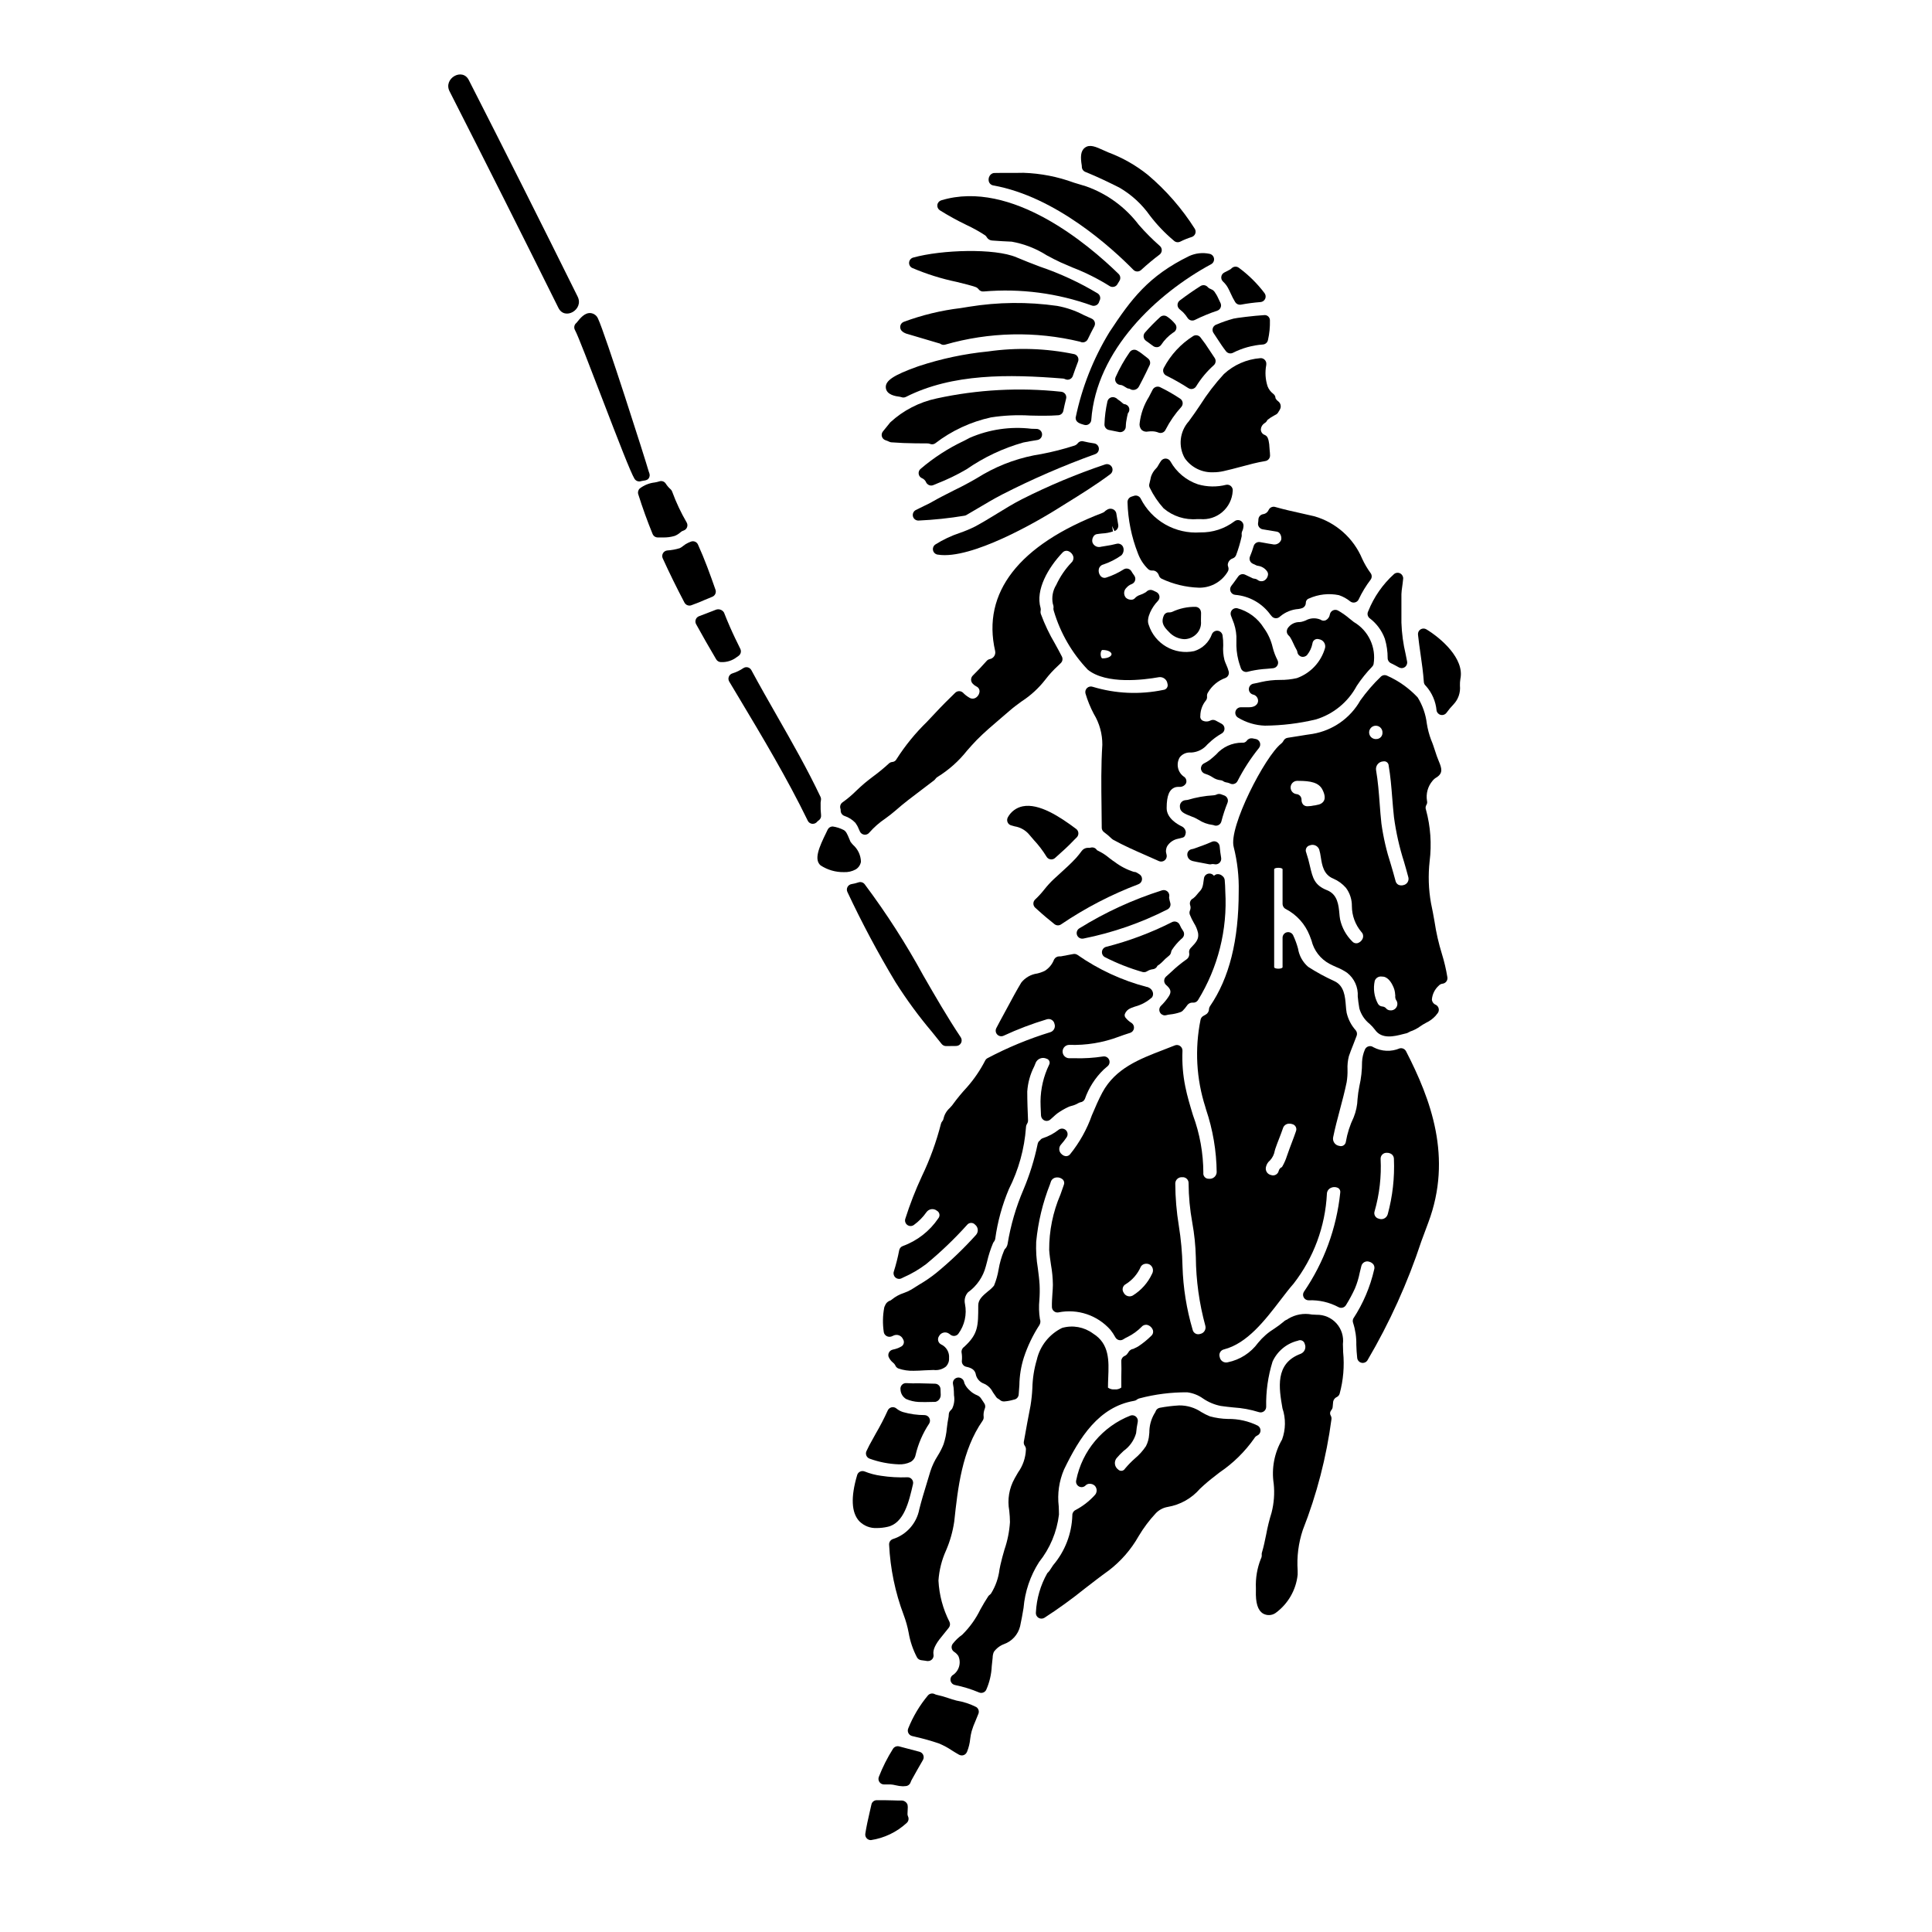 <?xml version="1.0" encoding="UTF-8"?>
<!-- Uploaded to: SVG Repo, www.svgrepo.com, Generator: SVG Repo Mixer Tools -->
<svg fill="#000000" width="800px" height="800px" version="1.1" viewBox="144 144 512 512" xmlns="http://www.w3.org/2000/svg">
 <g>
  <path d="m457.41 250.66c-0.066-0.418-0.305-0.789-0.664-1.016-1.703-1.137-3.488-2.156-5.332-3.051-0.555-0.246-1.203-0.133-1.645 0.281-0.141 0.125-0.254 0.277-0.332 0.449-0.297 0.609-0.625 1.23-0.965 1.867-1.309 2.078-2.141 4.422-2.441 6.863-0.137 0.676 0.055 1.375 0.516 1.887 0.477 0.406 1.121 0.562 1.73 0.414 0.383-0.047 0.77-0.062 1.156-0.051 0.543 0.02 1.074 0.133 1.574 0.336 0.172 0.066 0.355 0.102 0.539 0.102 0.59 0 1.121-0.348 1.355-0.891 1.121-2.18 2.523-4.207 4.172-6.023 0.273-0.324 0.398-0.75 0.336-1.168z"/>
  <path d="m451.7 266.13c-0.27 0.383-0.516 0.777-0.742 1.184-0.102 0.18-0.195 0.348-0.277 0.469l-0.273 0.316 0.004-0.004c-0.633 0.621-1.109 1.387-1.387 2.234l-0.176 0.809c-0.07 0.352-0.145 0.699-0.242 1.039l-0.004-0.004c-0.109 0.359-0.078 0.75 0.094 1.082 0.957 1.988 2.195 3.824 3.672 5.461 2.465 2.102 5.672 3.129 8.902 2.852h0.812c2.129 0.191 4.242-0.488 5.859-1.883 1.621-1.395 2.606-3.383 2.734-5.516 0.082-0.477-0.078-0.961-0.422-1.297-0.344-0.344-0.836-0.492-1.309-0.395-2.457 0.629-5.043 0.586-7.477-0.125-3.098-1.047-5.695-3.207-7.285-6.062-0.246-0.441-0.699-0.73-1.203-0.762-0.504-0.031-0.988 0.199-1.285 0.609z"/>
  <path d="m470.62 308.21c0.605 1.398 0.957 2.894 1.039 4.414v1.289c-0.066 1.711 0.109 3.422 0.531 5.082 0.137 0.547 0.305 1.039 0.465 1.523l0.176 0.531h0.004c0.195 0.609 0.762 1.023 1.402 1.027 0.09 0 0.18-0.008 0.27-0.023 0.328-0.059 0.648-0.145 0.973-0.23v-0.004c1.395-0.301 2.812-0.496 4.238-0.578l1.672-0.156c0.496-0.051 0.934-0.348 1.16-0.793 0.23-0.441 0.219-0.969-0.027-1.402-0.535-1.043-0.953-2.144-1.238-3.281-0.426-1.875-1.227-3.648-2.363-5.203-1.602-2.586-4.137-4.461-7.082-5.231-0.516-0.078-1.035 0.113-1.375 0.512-0.336 0.402-0.43 0.953-0.25 1.445l0.176 0.469c0.066 0.168 0.145 0.332 0.23 0.609z"/>
  <path d="m459.73 247.1c0.496 0 0.957-0.25 1.23-0.664 1.27-2.082 2.836-3.969 4.652-5.598 0.598-0.492 0.719-1.363 0.273-1.996-0.438-0.625-0.855-1.27-1.27-1.914-0.777-1.234-1.617-2.422-2.519-3.566-0.473-0.555-1.281-0.68-1.898-0.297-3.281 2.074-5.957 4.973-7.766 8.406-0.203 0.355-0.25 0.781-0.125 1.172 0.121 0.391 0.402 0.715 0.77 0.895 2.023 0.996 3.981 2.109 5.871 3.336 0.234 0.148 0.504 0.227 0.781 0.227z"/>
  <path d="m440.61 258.5c0.086 0.016 0.172 0.023 0.258 0.023 0.801-0.004 1.453-0.641 1.477-1.441 0.023-0.844 0.133-1.684 0.32-2.508 0.055-0.285 0.156-0.789 0.234-1.043h0.004c0.391-0.418 0.5-1.023 0.273-1.551-0.223-0.527-0.734-0.871-1.305-0.883-0.215-0.125-0.414-0.277-0.59-0.449-0.27-0.242-0.555-0.465-0.855-0.664-0.047-0.027-0.098-0.055-0.148-0.078-0.277-0.309-0.637-0.527-1.035-0.625-0.789-0.18-1.574 0.309-1.762 1.098-0.453 1.992-0.715 4.023-0.785 6.066-0.031 0.738 0.496 1.387 1.227 1.512 0.445 0.078 0.887 0.172 1.332 0.27 0.441 0.09 0.891 0.195 1.355 0.273z"/>
  <path d="m492.72 334.66c4.648-1.414 8.543-4.613 10.832-8.895 1.195-1.812 2.555-3.508 4.062-5.066 0.195-0.188 0.332-0.426 0.395-0.688 0.742-4.449-1.34-8.891-5.231-11.168-0.352-0.266-0.703-0.555-1.07-0.852v0.004c-0.977-0.84-2.031-1.582-3.152-2.215-0.418-0.215-0.914-0.219-1.336-0.008-0.422 0.211-0.719 0.613-0.797 1.078-0.098 0.656-0.504 1.223-1.094 1.527-0.465 0.195-1 0.129-1.402-0.176-1.277-0.531-2.731-0.441-3.934 0.238-0.359 0.148-0.727 0.266-1.102 0.355l-0.477 0.062c-1.277-0.031-2.477 0.602-3.176 1.664l-0.039 0.074v0.004c-0.121 0.219-0.184 0.469-0.188 0.719 0 0.418 0.18 0.82 0.492 1.098 0.172 0.148 0.316 0.324 0.434 0.516 0.297 0.488 0.562 1 0.789 1.523 0.254 0.59 0.543 1.16 0.863 1.715 0.121 0.195 0.199 0.41 0.23 0.637 0.082 0.582 0.504 1.059 1.07 1.219 0.57 0.156 1.176-0.043 1.547-0.5 0.699-0.879 1.176-1.918 1.379-3.023 0.043-0.395 0.258-0.75 0.594-0.961 0.332-0.215 0.746-0.266 1.121-0.141 0.523 0.07 1 0.352 1.309 0.781 0.309 0.43 0.43 0.969 0.328 1.488-1.047 3.734-3.832 6.727-7.481 8.039-1.453 0.332-2.945 0.492-4.438 0.477-1.699-0.008-3.391 0.18-5.043 0.559-0.539 0.145-1.25 0.293-2.043 0.441-0.668 0.125-1.164 0.695-1.199 1.375s0.402 1.297 1.055 1.488c0.875 0.164 1.477 0.973 1.375 1.859-0.105 0.734-0.789 1.523-2.383 1.523h-2.199c-0.664 0.016-1.234 0.469-1.398 1.113-0.16 0.641 0.121 1.312 0.695 1.641 2.148 1.305 4.594 2.035 7.106 2.121 4.551-0.039 9.078-0.59 13.504-1.648z"/>
  <path d="m453.25 227.87c-0.566-0.359-1.309-0.297-1.805 0.16-1.414 1.297-2.758 2.668-4.023 4.109-0.273 0.316-0.402 0.734-0.348 1.152 0.055 0.414 0.281 0.789 0.625 1.027 0.434 0.301 0.859 0.613 1.277 0.926l0.66 0.48h0.004c0.25 0.18 0.555 0.277 0.863 0.277 0.086 0.008 0.168 0.008 0.254 0 0.391-0.066 0.738-0.289 0.965-0.613 0.824-1.258 1.887-2.348 3.121-3.207 0.055-0.027 0.277-0.164 0.332-0.203l-0.004-0.004c0.324-0.242 0.535-0.605 0.586-1.008 0.047-0.402-0.074-0.809-0.332-1.121-0.621-0.766-1.352-1.434-2.176-1.977z"/>
  <path d="m385.94 280.85c0.168 0.652 0.758 1.105 1.43 1.105h0.035c4.09-0.188 8.164-0.617 12.203-1.289 0.176-0.027 0.344-0.09 0.5-0.18 1.086-0.621 2.152-1.254 3.227-1.895 2.039-1.211 4.09-2.43 6.234-3.543v0.004c7.992-4.09 16.234-7.664 24.68-10.707 0.633-0.23 1.027-0.863 0.961-1.535-0.066-0.672-0.582-1.211-1.25-1.309-0.984-0.148-1.969-0.32-2.844-0.539l0.004-0.004c-0.566-0.145-1.168 0.062-1.523 0.531-0.219 0.277-0.512 0.484-0.848 0.598-2.859 0.922-5.777 1.668-8.73 2.231-5.422 0.816-10.645 2.633-15.398 5.356-2.539 1.562-5.152 2.996-7.84 4.289-1.969 1-3.973 2-5.902 3.113-0.484 0.277-1.18 0.617-2.004 1.012-0.684 0.332-1.441 0.695-2.191 1.082-0.605 0.32-0.91 1.016-0.742 1.68z"/>
  <path d="m446.7 237.8c-0.438-0.359-0.91-0.676-1.41-0.945-0.66-0.352-1.48-0.152-1.906 0.465-1.453 2.082-2.703 4.301-3.738 6.621-0.188 0.426-0.164 0.922 0.07 1.328s0.645 0.68 1.113 0.734c0.273 0.004 0.547 0.078 0.785 0.215l0.395 0.234c0.199 0.129 0.395 0.254 0.605 0.367 0.172 0.113 0.371 0.172 0.574 0.168 0.141 0.027 0.277 0.082 0.395 0.164 0.207 0.129 0.449 0.195 0.695 0.188 0.188 0 0.371-0.023 0.547-0.07 0.434-0.141 0.793-0.441 1.008-0.844 0.617-1.18 1.234-2.344 1.793-3.504l1.023-2.129h0.004c0.312-0.645 0.113-1.418-0.469-1.836-0.395-0.285-0.766-0.582-1.141-0.891z"/>
  <path d="m438.02 232c-4.273 7-7.309 14.68-8.969 22.707 0 1.23 1.109 1.551 2.281 1.887 0.129 0.039 0.262 0.059 0.395 0.059 0.777 0.004 1.422-0.594 1.473-1.371 1.336-18.469 17.281-33.426 31.762-41.266v0.004c0.555-0.297 0.863-0.914 0.762-1.535-0.098-0.621-0.582-1.113-1.199-1.223-1.809-0.383-3.691-0.176-5.371 0.59-10.801 5.269-15.379 11.418-21.133 20.148z"/>
  <path d="m464.9 220.6c-0.324-0.094-0.621-0.277-0.848-0.531-0.48-0.543-1.285-0.656-1.898-0.266-1.902 1.203-3.699 2.461-5.512 3.828-0.344 0.266-0.559 0.672-0.582 1.105-0.02 0.438 0.156 0.859 0.477 1.156l0.996 0.867v-0.004c0.457 0.473 0.863 0.988 1.215 1.539 0.414 0.617 1.223 0.832 1.887 0.5 1.926-0.957 3.914-1.781 5.957-2.461 0.391-0.133 0.711-0.426 0.875-0.805 0.164-0.379 0.164-0.805 0-1.18-0.238-0.539-0.488-1.074-0.902-1.898-0.086-0.168-0.184-0.332-0.289-0.488-0.062-0.105-0.133-0.211-0.207-0.312-0.242-0.484-0.668-0.859-1.184-1.035z"/>
  <path d="m389.42 271.8c0.238 0.531 0.766 0.871 1.348 0.871 0.199 0.004 0.398-0.039 0.582-0.117l0.945-0.395c2.719-1.059 5.352-2.332 7.871-3.809 4.582-3.18 9.66-5.574 15.027-7.086 1.129-0.234 2.297-0.426 3.746-0.66 0.746-0.133 1.273-0.805 1.219-1.559-0.051-0.754-0.664-1.348-1.418-1.379l-1.398-0.039c-5.562-0.66-11.203 0.164-16.34 2.394l-1.5 0.789v-0.004c-4.195 1.973-8.105 4.504-11.621 7.523-0.355 0.348-0.508 0.855-0.41 1.344 0.102 0.488 0.441 0.895 0.906 1.074 0.469 0.207 0.84 0.586 1.043 1.051z"/>
  <path d="m392.46 290.97c0.621 0.102 1.246 0.152 1.875 0.148 9.93 0 27.238-10.629 29.297-11.91l2.914-1.812c3.906-2.426 7.949-4.934 11.703-7.742h-0.004c0.582-0.434 0.758-1.23 0.418-1.875-0.344-0.645-1.105-0.938-1.793-0.699-7.551 2.539-14.906 5.613-22.016 9.203-2.328 1.18-4.574 2.578-6.746 3.906-1.879 1.152-3.758 2.301-5.695 3.34-1.289 0.645-2.621 1.203-3.981 1.676-2.312 0.762-4.523 1.805-6.578 3.106-0.488 0.348-0.723 0.949-0.59 1.535 0.133 0.582 0.602 1.027 1.191 1.129z"/>
  <path d="m480.18 279.19c-0.254 0.562-0.773 0.965-1.383 1.066-0.711 0.082-1.258 0.66-1.305 1.371 0 0.324-0.039 0.645-0.09 0.965h-0.004c-0.117 0.801 0.43 1.547 1.227 1.68l3.852 0.648c0.312 0.074 0.578 0.273 0.742 0.547 0.305 0.465 0.418 1.027 0.312 1.574-0.352 0.953-1.387 1.469-2.359 1.18-0.656-0.09-1.309-0.207-1.969-0.332l-1.305-0.23c-0.738-0.117-1.453 0.336-1.664 1.055-0.273 0.945-0.602 1.875-0.984 2.781-0.301 0.742 0.051 1.594 0.789 1.91 0.285 0.117 0.566 0.262 0.848 0.395h-0.004c0.145 0.074 0.297 0.121 0.453 0.141 1.023 0.125 1.941 0.691 2.508 1.551 0.195 0.309 0.25 0.684 0.152 1.035-0.109 0.523-0.422 0.98-0.871 1.273-0.598 0.363-1.359 0.301-1.891-0.156-0.23-0.168-0.504-0.266-0.785-0.285s-0.555-0.105-0.789-0.262l-1.66-0.789v0.004c-0.648-0.332-1.441-0.137-1.863 0.461l-0.34 0.473c-0.508 0.711-0.988 1.387-1.48 2.004h0.004c-0.344 0.426-0.418 1.004-0.203 1.504 0.215 0.5 0.691 0.844 1.234 0.887 3.742 0.309 7.164 2.25 9.352 5.301 0.031 0.035 0.266 0.316 0.301 0.348h-0.004c0.266 0.332 0.66 0.531 1.086 0.547h0.066c0.398 0 0.781-0.16 1.062-0.449 1.379-1.172 3.098-1.875 4.902-2 0.312-0.039 0.621-0.113 0.922-0.215 0.621-0.203 1.031-0.793 1.016-1.445 0.004-0.512 0.336-0.965 0.828-1.117 2.484-1.125 5.262-1.434 7.934-0.891 1.102 0.371 2.125 0.938 3.027 1.672 0.352 0.27 0.812 0.363 1.242 0.254 0.434-0.105 0.797-0.402 0.98-0.809 0.863-1.84 1.918-3.582 3.148-5.199 0.41-0.535 0.402-1.285-0.023-1.812-0.855-1.172-1.59-2.426-2.195-3.742-2.301-5.477-6.957-9.617-12.664-11.262-1.066-0.25-2.172-0.5-3.301-0.75-2.305-0.512-4.723-1.043-7.086-1.719v-0.004c-0.715-0.207-1.477 0.156-1.766 0.844z"/>
  <path d="m470.89 228.44c-1.586 0.434-3.137 0.973-4.648 1.617-0.41 0.172-0.723 0.52-0.848 0.945s-0.051 0.887 0.203 1.254c0.367 0.531 0.719 1.078 1.07 1.621 0.719 1.102 1.441 2.203 2.25 3.227 0.438 0.547 1.195 0.711 1.82 0.395 2.473-1.258 5.176-2.008 7.945-2.203 0.664-0.047 1.211-0.531 1.344-1.18 0.391-1.715 0.562-3.473 0.516-5.231 0-0.398-0.172-0.781-0.473-1.047-0.305-0.266-0.707-0.383-1.105-0.324-2.609 0.141-7.621 0.781-8.074 0.926z"/>
  <path d="m469.41 220.26c0.266 0.488 0.5 0.988 0.73 1.492 0.352 0.797 0.754 1.57 1.207 2.316 0.27 0.43 0.742 0.688 1.246 0.688 0.09 0 0.176-0.008 0.266-0.023 1.711-0.32 3.438-0.547 5.176-0.68 0.539-0.035 1.02-0.363 1.246-0.859 0.223-0.492 0.16-1.07-0.164-1.504-1.934-2.562-4.231-4.832-6.816-6.734-0.586-0.43-1.398-0.371-1.91 0.145-0.156 0.156-0.336 0.289-0.531 0.391l-1.398 0.723v0.004c-0.43 0.211-0.73 0.621-0.801 1.098-0.074 0.477 0.09 0.957 0.438 1.285 0.523 0.48 0.965 1.043 1.312 1.66z"/>
  <path d="m479.56 240.78 0.023-0.266v0.004c0.039-0.438-0.121-0.871-0.434-1.18-0.309-0.312-0.746-0.469-1.18-0.418-3.598 0.277-6.996 1.766-9.641 4.223-2.344 2.551-4.449 5.305-6.297 8.234-0.969 1.434-1.938 2.871-2.988 4.273-2.422 2.691-2.856 6.629-1.07 9.777 1.723 2.457 4.578 3.863 7.578 3.731 0.895 0 1.789-0.102 2.668-0.297 1.535-0.34 3.055-0.742 4.566-1.148 2.246-0.602 4.363-1.18 6.551-1.531h-0.004c0.734-0.121 1.266-0.766 1.242-1.508 0-0.473-0.062-0.953-0.102-1.379l-0.051-0.691h-0.004c-0.012-0.594-0.086-1.18-0.211-1.758-0.055-0.297-0.145-0.582-0.273-0.855-0.152-0.316-0.41-0.566-0.73-0.711-0.656-0.215-1.09-0.836-1.066-1.527 0.059-0.676 0.441-1.285 1.023-1.637 0.211-0.113 0.395-0.281 0.523-0.484l0.199-0.344v0.004c0.527-0.434 1.094-0.809 1.699-1.125l0.395-0.223h-0.004c0.293-0.113 0.543-0.32 0.711-0.586l0.395-0.641 0.203-0.395c0.273-0.68 0.078-1.457-0.488-1.922-0.16-0.129-0.336-0.277-0.449-0.375l-0.059-0.094c-0.07-0.109-0.168-0.25-0.266-0.395-0.004-0.469-0.23-0.906-0.613-1.18-0.664-0.508-1.18-1.188-1.484-1.969-0.59-1.809-0.715-3.738-0.363-5.609z"/>
  <path d="m396.88 547.26c0.949-8.844 2.027-18.867 7.543-26.789h-0.004c0.195-0.277 0.285-0.609 0.262-0.945-0.094-0.742 0.008-1.5 0.289-2.191 0.215-0.48 0.16-1.035-0.141-1.465l-0.891-1.336c-0.258-0.352-0.609-0.625-1.016-0.785-0.723-0.285-1.379-0.715-1.93-1.266-0.566-0.488-1.027-1.086-1.348-1.762-0.074-0.164-0.125-0.34-0.156-0.516-0.109-0.445-0.418-0.812-0.836-0.996-0.621-0.297-1.367-0.137-1.809 0.395-0.281 0.352-0.383 0.812-0.281 1.25 0.133 0.621 0.211 1.254 0.223 1.887l0.031 1.031c0.215 1.211 0.039 2.461-0.504 3.566-0.137 0.172-0.285 0.332-0.445 0.484-0.277 0.277-0.43 0.652-0.43 1.043 0 0.184-0.02 0.371-0.047 0.555-0.223 1.082-0.348 2.07-0.465 3.031-0.121 1.465-0.418 2.91-0.879 4.309-0.414 1.039-0.922 2.039-1.516 2.984-0.832 1.293-1.496 2.688-1.969 4.152-0.32 1.086-0.648 2.16-0.977 3.234-0.691 2.269-1.387 4.535-1.969 6.856h0.004c-0.707 3.707-3.387 6.731-6.984 7.875-0.637 0.211-1.051 0.824-1.012 1.492 0.309 6.375 1.613 12.664 3.863 18.637 0.57 1.516 1.012 3.082 1.312 4.68 0.387 2.293 1.141 4.512 2.223 6.57 0.242 0.41 0.664 0.684 1.141 0.73 0.328 0.031 0.652 0.082 0.98 0.133l0.586 0.09c0.066 0.008 0.137 0.008 0.203 0 0.441 0.004 0.859-0.191 1.141-0.531 0.281-0.336 0.395-0.785 0.312-1.215-0.215-1.18 0.5-2.754 2.16-4.723l1.898-2.363c0.344-0.434 0.418-1.027 0.188-1.535-1.738-3.406-2.734-7.141-2.93-10.957 0.188-2.762 0.867-5.469 2.012-7.988 1.051-2.434 1.777-4.996 2.164-7.621z"/>
  <path d="m384.12 514.75c1.047 0.453 2.164 0.719 3.301 0.785 0.574 0.02 1.152 0.027 1.727 0.027 0.914 0 1.824-0.023 2.731-0.051h0.004c0.41-0.086 0.773-0.32 1.02-0.656 0.273-0.359 0.414-0.801 0.395-1.25l-0.055-1.434c0-0.816-0.664-1.477-1.477-1.477-0.703 0-1.422-0.027-2.121-0.055-0.699-0.027-1.398-0.051-2.094-0.051-1.145 0.027-2.269 0.027-3.367-0.047-0.445-0.031-0.883 0.145-1.18 0.48-0.301 0.336-0.434 0.789-0.363 1.234 0.047 1.023 0.602 1.961 1.48 2.492z"/>
  <path d="m380.27 516.95c-0.453 0.109-0.828 0.422-1.016 0.852-0.957 2.106-2.023 4.16-3.195 6.16-0.562 1.004-1.125 2.008-1.676 3.043-0.238 0.457-0.488 0.969-0.754 1.535v-0.004c-0.18 0.375-0.195 0.805-0.039 1.188 0.156 0.387 0.465 0.684 0.852 0.828 2.488 0.91 5.102 1.418 7.746 1.512 1.066 0.051 2.129-0.16 3.094-0.617 0.699-0.379 1.191-1.047 1.348-1.824 0.695-2.988 1.922-5.824 3.621-8.379 0.266-0.449 0.277-1.008 0.023-1.465-0.25-0.461-0.73-0.75-1.254-0.766-1.914 0-3.824-0.266-5.668-0.789-0.656-0.195-1.266-0.523-1.793-0.961-0.355-0.301-0.832-0.414-1.289-0.312z"/>
  <path d="m506.91 307.79c1.867 1.391 3.289 3.301 4.086 5.488 0.5 1.66 0.75 3.383 0.746 5.117-0.008 0.57 0.32 1.094 0.836 1.344 0.715 0.352 1.441 0.719 2.137 1.121 0.223 0.125 0.473 0.191 0.73 0.195 0.309 0 0.609-0.098 0.859-0.277 0.469-0.336 0.699-0.914 0.59-1.48l-0.375-1.902v0.004c-0.656-2.754-1.035-5.566-1.129-8.398v-7.547c0.031-0.66 0.102-1.316 0.207-1.969 0.094-0.676 0.191-1.402 0.254-2.094h0.004c0.047-0.586-0.258-1.148-0.777-1.426-0.52-0.281-1.152-0.223-1.617 0.145-3.019 2.719-5.371 6.102-6.871 9.883-0.324 0.602-0.191 1.344 0.32 1.797z"/>
  <path d="m443.62 411.18c0.348-0.141 0.738-0.281 1.156-0.426 1.695-0.445 3.254-1.293 4.547-2.473 0.277-0.438 0.332-0.977 0.145-1.457-0.191-0.527-0.605-0.945-1.129-1.145-0.121-0.094-0.273-0.137-0.43-0.129-6.586-1.727-12.812-4.609-18.391-8.512-0.316-0.203-0.699-0.281-1.066-0.215l-1.199 0.223c-0.727 0.141-1.449 0.281-2.094 0.395l-0.004 0.004c-0.129 0.008-0.262 0.008-0.391 0-0.594-0.016-1.141 0.305-1.422 0.824-0.469 1.246-1.336 2.305-2.461 3.012-0.641 0.312-1.316 0.551-2.016 0.707-1.668 0.23-3.184 1.098-4.227 2.422-1.312 2.191-2.484 4.379-3.672 6.594-0.668 1.254-1.348 2.519-2.055 3.793-0.297 0.527-0.586 1.09-0.883 1.676v0.004c-0.281 0.559-0.18 1.234 0.254 1.684 0.434 0.453 1.105 0.582 1.676 0.32 3.711-1.723 7.543-3.18 11.465-4.356 0.426-0.137 0.891-0.086 1.273 0.141 0.387 0.223 0.66 0.602 0.75 1.039 0.164 0.445 0.137 0.941-0.078 1.367s-0.594 0.742-1.051 0.875c-5.734 1.758-11.289 4.059-16.59 6.863-0.262 0.133-0.477 0.34-0.617 0.598-1.328 2.594-2.977 5.008-4.906 7.188-1.316 1.418-2.551 2.91-3.688 4.477l-0.234 0.316-0.004-0.004c-0.18 0.227-0.375 0.445-0.582 0.648-0.824 0.734-1.398 1.703-1.645 2.781-0.035 0.266-0.148 0.516-0.328 0.715-0.176 0.191-0.301 0.43-0.359 0.688-1.223 4.781-2.914 9.43-5.047 13.879-1.711 3.676-3.184 7.457-4.41 11.316-0.18 0.609 0.047 1.266 0.566 1.629 0.52 0.367 1.211 0.355 1.723-0.023 1.289-0.934 2.414-2.074 3.324-3.379 0.305-0.43 0.773-0.719 1.293-0.793 0.523-0.074 1.051 0.07 1.465 0.398 0.352 0.188 0.598 0.523 0.676 0.914 0.074 0.391-0.027 0.797-0.285 1.102-2.277 3.379-5.57 5.953-9.402 7.348-0.508 0.176-0.879 0.613-0.973 1.141-0.367 1.914-0.844 3.805-1.434 5.66-0.172 0.562 0.008 1.172 0.457 1.555 0.445 0.379 1.078 0.457 1.605 0.199l0.574-0.281c2.109-0.926 4.102-2.098 5.938-3.484 3.863-3.184 7.484-6.648 10.832-10.367 0.25-0.332 0.637-0.535 1.051-0.551 0.414-0.016 0.816 0.156 1.09 0.465 0.406 0.316 0.66 0.789 0.711 1.301 0.047 0.508-0.121 1.02-0.457 1.406-3.258 3.617-6.777 6.988-10.539 10.082-1.441 1.156-2.965 2.199-4.562 3.125-0.691 0.426-1.391 0.855-2.09 1.312h-0.004c-0.605 0.344-1.242 0.633-1.898 0.863-1.168 0.375-2.25 0.961-3.199 1.734-0.199 0.188-0.441 0.324-0.707 0.391-0.531 0.246-0.941 0.699-1.133 1.258-0.102 0.164-0.172 0.348-0.207 0.539-0.402 2.148-0.434 4.352-0.102 6.512 0.09 0.434 0.371 0.805 0.766 1.012 0.402 0.215 0.875 0.242 1.297 0.082 0.047 0 0.426-0.184 0.465-0.203v-0.004c0.465-0.23 1.004-0.262 1.492-0.082 0.484 0.18 0.875 0.555 1.074 1.031 0.227 0.344 0.289 0.77 0.164 1.16-0.125 0.395-0.418 0.707-0.801 0.859-0.43 0.25-0.895 0.441-1.379 0.566l-0.727 0.18c-0.402 0.094-0.75 0.348-0.957 0.703-0.207 0.359-0.254 0.785-0.133 1.18 0.266 0.629 0.688 1.18 1.227 1.598 0.215 0.172 0.391 0.383 0.523 0.621 0.148 0.414 0.465 0.738 0.871 0.898 1.293 0.441 2.656 0.645 4.023 0.598 0.965 0 1.93-0.059 2.844-0.117 0.789-0.051 1.574-0.07 2.438-0.098h-0.004c1.176 0.16 2.367-0.172 3.293-0.914 0.566-0.59 0.863-1.387 0.812-2.203 0.145-1.535-0.691-3-2.09-3.648-0.391-0.191-0.676-0.543-0.785-0.965-0.109-0.418-0.035-0.867 0.211-1.223 0.238-0.48 0.68-0.828 1.199-0.949 0.523-0.125 1.07-0.012 1.5 0.309 0.148 0.117 0.305 0.234 0.469 0.344 0.633 0.402 1.465 0.266 1.938-0.316 1.68-2.277 2.328-5.16 1.777-7.938-0.246-1.09 0.047-2.231 0.789-3.066 2.356-1.68 4.039-4.144 4.75-6.949l0.348-1.301h-0.004c0.383-1.637 0.902-3.238 1.551-4.789 0.078-0.164 0.172-0.316 0.289-0.453 0.152-0.199 0.254-0.43 0.293-0.676 0.625-4.555 1.848-9.004 3.637-13.234 2.562-5.074 4.098-10.609 4.512-16.281 0.004-0.359 0.109-0.711 0.301-1.02 0.172-0.258 0.258-0.566 0.246-0.875-0.105-2.547-0.207-5.094-0.207-7.641 0.156-2.332 0.789-4.609 1.859-6.691l0.395-0.973h-0.004c0.5-1.074 1.773-1.543 2.852-1.047 0.336 0.086 0.613 0.328 0.75 0.652 0.133 0.324 0.105 0.688-0.074 0.988-1.453 3.012-2.227 6.301-2.266 9.645 0 0.918 0.043 1.832 0.086 2.754l0.043 0.988c0.012 0.242 0.078 0.477 0.195 0.688 0.211 0.395 0.59 0.672 1.027 0.758 0.441 0.082 0.895-0.039 1.234-0.328 0.273-0.23 0.531-0.473 0.789-0.707 0.359-0.328 0.707-0.652 1.086-0.938h-0.004c0.898-0.637 1.852-1.195 2.848-1.664 0.293-0.141 0.602-0.25 0.918-0.324 0.605-0.141 1.184-0.375 1.723-0.688 0.195-0.125 0.41-0.215 0.633-0.266 0.527-0.066 0.98-0.41 1.184-0.898 1.027-2.934 2.727-5.586 4.957-7.75 0.234-0.223 0.488-0.434 0.73-0.637l0.332-0.281c0.512-0.434 0.668-1.16 0.375-1.762-0.293-0.602-0.949-0.93-1.605-0.812-2.461 0.379-4.949 0.535-7.438 0.465h-1.492 0.004c-0.98 0-1.773-0.793-1.773-1.773 0-0.977 0.793-1.77 1.773-1.77 4.461 0.152 8.91-0.578 13.09-2.148 0.867-0.332 1.762-0.621 2.652-0.91l0.395-0.125c0.539-0.176 0.93-0.648 1.004-1.207 0.074-0.562-0.18-1.121-0.652-1.43-0.605-0.363-1.137-0.832-1.578-1.383-0.223-0.27-0.293-0.637-0.188-0.973 0.27-0.703 0.824-1.262 1.527-1.535z"/>
  <path d="m450.73 399.95 0.047-0.035v-0.004c0.406-0.25 0.785-0.547 1.125-0.883 0.586-0.637 1.223-1.227 1.906-1.762 0.309-0.242 0.508-0.598 0.555-0.988 0.035-0.23 0.133-0.449 0.273-0.637 0.656-0.977 1.422-1.879 2.285-2.68 0.203-0.168 0.344-0.305 0.441-0.395 0.512-0.512 0.574-1.324 0.148-1.91-0.352-0.492-0.645-1.02-0.879-1.578-0.168-0.367-0.48-0.652-0.863-0.785-0.391-0.141-0.82-0.109-1.184 0.086-5.559 2.812-11.41 5.008-17.445 6.543-0.602 0.152-1.043 0.66-1.105 1.277-0.066 0.613 0.262 1.203 0.816 1.477 3.18 1.621 6.504 2.93 9.934 3.914 0.129 0.035 0.262 0.055 0.395 0.055 0.277 0 0.551-0.082 0.785-0.23 0.461-0.301 0.988-0.492 1.535-0.555 0.551-0.051 1.023-0.402 1.23-0.91z"/>
  <path d="m445.3 375.28c-0.234-0.148-0.508-0.227-0.785-0.223h-0.035c-1.848-0.59-3.578-1.488-5.117-2.664l-0.473-0.316c-0.324-0.219-0.656-0.484-0.996-0.75-0.781-0.66-1.633-1.227-2.547-1.688-0.117-0.051-0.395-0.199-0.637-0.332-0.336-0.574-1.012-0.852-1.652-0.68-0.25 0.07-0.512 0.086-0.766 0.051-0.645 0.004-1.254 0.316-1.633 0.84-0.465 0.645-0.965 1.27-1.496 1.863-1.367 1.48-2.809 2.785-4.328 4.164l-1.555 1.418c-0.922 0.871-1.777 1.809-2.562 2.805-0.723 0.922-1.512 1.781-2.363 2.578-0.316 0.281-0.5 0.688-0.5 1.109 0 0.426 0.184 0.828 0.5 1.109l0.75 0.672c1.348 1.238 2.816 2.457 4.328 3.668h0.004c0.262 0.211 0.59 0.328 0.926 0.328 0.297 0 0.586-0.09 0.828-0.258 6.398-4.336 13.281-7.91 20.508-10.648 0.535-0.207 0.906-0.703 0.949-1.273 0.043-0.574-0.25-1.117-0.75-1.402z"/>
  <path d="m468.48 354.82c-0.285-0.113-0.598-0.227-0.941-0.344-0.371-0.121-0.777-0.094-1.125 0.086-0.258 0.121-0.539 0.191-0.824 0.203-2.32 0.137-4.613 0.543-6.84 1.215-0.242 0.043-0.484 0.074-0.73 0.09-0.742 0.117-1.301 0.738-1.344 1.488-0.012 0.309 0.031 0.617 0.125 0.91 0.359 0.867 1.316 1.266 3.117 1.969 0.309 0.117 0.574 0.215 0.715 0.285 0.34 0.164 0.672 0.355 1.008 0.543 1.098 0.715 2.348 1.176 3.648 1.34 0.156 0.012 0.305 0.051 0.449 0.113 0.16 0.062 0.332 0.094 0.508 0.094 0.676-0.004 1.262-0.461 1.43-1.117 0.434-1.68 0.977-3.336 1.625-4.949 0.148-0.363 0.145-0.773-0.012-1.133-0.152-0.359-0.445-0.645-0.809-0.793z"/>
  <path d="m470.62 351.8c0.133 0.004 0.266-0.012 0.395-0.051 0.402-0.102 0.742-0.375 0.934-0.746 1.594-3.117 3.5-6.062 5.695-8.789 0.344-0.426 0.426-1.008 0.211-1.508-0.211-0.504-0.688-0.848-1.23-0.898-0.242-0.031-0.484-0.078-0.719-0.137-0.566-0.098-1.137 0.133-1.469 0.598-0.285 0.414-0.785 0.629-1.281 0.547-2.644 0-5.16 1.148-6.891 3.148-0.543 0.492-1.105 1.008-1.715 1.469-0.465 0.324-0.957 0.617-1.465 0.867-0.527 0.258-0.848 0.805-0.82 1.387 0.027 0.586 0.398 1.098 0.945 1.309l0.348 0.133c0.633 0.199 1.234 0.488 1.789 0.855 0.633 0.438 1.367 0.711 2.133 0.785l0.312 0.055c0.164 0.062 0.32 0.145 0.465 0.25 0.199 0.137 0.426 0.227 0.668 0.258 0.312 0.043 0.617 0.121 0.91 0.238 0.234 0.148 0.508 0.23 0.785 0.23z"/>
  <path d="m459.61 372.01c0.07 0.031 0.395 0.156 0.453 0.176 0.742 0.172 1.488 0.312 2.227 0.445 0.738 0.133 1.371 0.246 2.055 0.395 0.113 0.027 0.227 0.043 0.34 0.039 0.148 0 0.293-0.02 0.438-0.066 0.227-0.035 0.457-0.027 0.68 0.023 0.484 0.121 0.996-0.012 1.359-0.348 0.367-0.34 0.539-0.84 0.457-1.332-0.176-1.027-0.305-2.031-0.395-3.059-0.047-0.469-0.316-0.887-0.723-1.129s-0.906-0.27-1.336-0.074c-1.617 0.707-3.285 1.316-4.891 1.859-0.215 0.062-0.395 0.102-0.625 0.145h-0.004c-0.586 0.18-0.988 0.719-0.996 1.328-0.02 0.676 0.355 1.301 0.961 1.598z"/>
  <path d="m460.94 304.82c-2.176-0.051-4.332 0.402-6.301 1.332-0.25 0.102-0.516 0.152-0.785 0.145-0.633-0.066-1.23 0.301-1.457 0.895-0.848 1.988 0.25 3.113 1.336 4.227 1.055 1.188 2.543 1.898 4.133 1.969h0.043c1.285-0.031 2.496-0.605 3.34-1.574 0.758-0.867 1.129-2.004 1.02-3.148v-0.555c0.027-0.57 0.027-1.137 0.027-1.707v-0.004c-0.012-0.27-0.078-0.539-0.191-0.785-0.23-0.441-0.668-0.738-1.164-0.793z"/>
  <path d="m453.27 380.16c-0.383-0.277-0.871-0.355-1.32-0.211-7.695 2.434-15.059 5.816-21.918 10.074-0.562 0.348-0.828 1.031-0.645 1.664 0.184 0.637 0.77 1.074 1.43 1.07 0.105-0.004 0.211-0.012 0.312-0.031 7.75-1.547 15.25-4.148 22.289-7.734 0.637-0.344 0.93-1.098 0.699-1.781-0.137-0.441-0.238-0.891-0.293-1.348 0.031-0.168 0.051-0.34 0.059-0.508-0.004-0.477-0.23-0.918-0.613-1.195z"/>
  <path d="m415.04 357.68c-1.676 0.332-3.117 1.391-3.938 2.891-0.227 0.395-0.262 0.871-0.098 1.293s0.516 0.742 0.953 0.867l0.898 0.25-0.004 0.004c1.422 0.219 2.731 0.91 3.707 1.969 0.465 0.559 0.926 1.09 1.375 1.605h-0.004c1.281 1.367 2.422 2.856 3.402 4.453 0.219 0.387 0.605 0.652 1.047 0.723 0.078 0.012 0.152 0.02 0.23 0.02 0.363 0 0.715-0.133 0.984-0.375l0.395-0.355c1.574-1.398 3.184-2.844 4.602-4.359 0.141-0.16 0.293-0.312 0.453-0.457l0.316-0.305-0.004 0.004c0.301-0.305 0.457-0.723 0.426-1.152-0.027-0.426-0.242-0.82-0.586-1.078-4.332-3.258-9.867-6.859-14.156-5.996z"/>
  <path d="m452.69 413.08c0.117 0 0.238-0.016 0.355-0.043 0.34-0.098 0.688-0.164 1.035-0.195 0.93-0.094 1.848-0.301 2.731-0.609 0.227-0.07 0.434-0.195 0.602-0.359 0.422-0.426 0.805-0.887 1.148-1.375 0.336-0.535 0.945-0.84 1.574-0.789 0.527 0.047 1.039-0.199 1.332-0.641 5.312-8.629 7.844-18.68 7.25-28.797 0-0.922-0.082-2.141-0.156-3.059l-0.004 0.004c-0.039-0.43-0.262-0.82-0.609-1.074-0.395-0.383-0.949-0.555-1.492-0.469-0.207 0.051-0.398 0.145-0.566 0.273l-0.18 0.156c-0.359-0.488-0.98-0.707-1.566-0.555-0.59 0.156-1.02 0.652-1.09 1.258-0.289 2.41-0.441 2.711-1.418 3.746l-0.395 0.477c-0.297 0.398-0.652 0.758-1.051 1.059-0.684 0.312-1.023 1.09-0.785 1.801 0.156 0.441 0.145 0.926-0.039 1.355-0.168 0.359-0.184 0.77-0.051 1.141 0.305 0.766 0.664 1.504 1.082 2.215 0.52 0.812 0.891 1.715 1.105 2.66 0.254 1.598-0.473 2.438-1.969 3.984v-0.004c-0.328 0.34-0.473 0.812-0.395 1.277 0.141 0.703-0.176 1.418-0.785 1.789-1.422 1.004-2.766 2.113-4.019 3.316l-1.309 1.18c-0.32 0.281-0.504 0.684-0.504 1.109 0 0.426 0.184 0.832 0.504 1.109 1.352 1.18 1.488 1.934 0.574 3.227v0.004c-0.566 0.832-1.215 1.609-1.938 2.312-0.422 0.422-0.547 1.059-0.32 1.609 0.23 0.551 0.766 0.91 1.363 0.914z"/>
  <path d="m470.64 292c0.434-0.141 0.777-0.465 0.941-0.887 0.602-1.602 1.09-3.246 1.461-4.918 0.031-0.16 0.039-0.324 0.023-0.488-0.051-0.363 0.02-0.734 0.191-1.062 0.113-0.234 0.188-0.484 0.219-0.742l0.059-0.434c0.062-0.594-0.234-1.164-0.754-1.457-0.523-0.289-1.168-0.234-1.633 0.137-2.609 1.977-5.809 3.012-9.078 2.945-3.231 0.227-6.453-0.512-9.266-2.113-2.812-1.605-5.086-4.004-6.535-6.898-0.32-0.57-0.973-0.863-1.609-0.723-0.285 0.074-0.562 0.164-0.84 0.27-0.617 0.207-1.031 0.793-1.016 1.449 0.121 4.648 1.055 9.246 2.758 13.574 0.57 1.551 1.477 2.957 2.652 4.117 0.312 0.309 0.742 0.465 1.18 0.426 0.332-0.023 0.66 0.062 0.938 0.246 0.383 0.25 0.664 0.629 0.789 1.066 0.121 0.379 0.391 0.691 0.746 0.871 3.074 1.441 6.41 2.246 9.805 2.363h0.477c2.938-0.086 5.637-1.652 7.164-4.168 0.27-0.379 0.34-0.867 0.191-1.312-0.066-0.172-0.109-0.352-0.133-0.535 0.027-0.785 0.531-1.469 1.27-1.727z"/>
  <path d="m379.24 548.62c4.328-0.973 5.644-6.644 6.715-11.324 0.105-0.453-0.012-0.93-0.312-1.285-0.301-0.359-0.754-0.551-1.219-0.516-2.32 0.09-4.641-0.043-6.938-0.395-1.496-0.203-2.961-0.586-4.359-1.148-0.383-0.148-0.809-0.137-1.184 0.035-0.379 0.176-0.668 0.512-0.785 0.914-1.738 5.859-1.543 9.98 0.574 12.25v-0.004c1.227 1.242 2.93 1.898 4.672 1.801 0.953-0.004 1.906-0.113 2.836-0.328z"/>
  <path d="m387.69 608.24c-1.805-0.465-3.613-0.934-5.391-1.422h-0.004c-0.629-0.172-1.301 0.09-1.648 0.645-1.484 2.356-2.742 4.844-3.75 7.438-0.172 0.453-0.109 0.961 0.164 1.359 0.273 0.398 0.727 0.637 1.215 0.637h1.738c0.441 0.027 0.875 0.098 1.301 0.207 0.645 0.164 1.305 0.258 1.969 0.281 0.215 0.004 0.426-0.012 0.633-0.047 0.625 0 1.18-0.391 1.391-0.977 0.109-0.312 0.25-0.617 0.422-0.898 0.926-1.676 1.883-3.379 2.863-5.051 0.227-0.402 0.258-0.887 0.078-1.312-0.176-0.426-0.543-0.742-0.988-0.859z"/>
  <path d="m430.7 188.19c0 0.602 0.367 1.145 0.926 1.367 3.297 1.324 6.445 2.867 9.098 4.203h-0.004c3.176 1.859 5.91 4.379 8.027 7.387 1.852 2.422 3.961 4.633 6.297 6.594 0.281 0.289 0.664 0.453 1.066 0.453 0.23 0 0.457-0.055 0.664-0.156 0.973-0.492 1.988-0.902 3.031-1.227 0.438-0.137 0.785-0.461 0.949-0.887 0.164-0.426 0.117-0.898-0.117-1.289-3.398-5.363-7.59-10.18-12.434-14.281-3.168-2.547-6.723-4.566-10.527-5.984l-1.18-0.523c-2.144-0.977-3.711-1.676-4.996-0.699-1.18 0.895-1.18 2.562-0.82 4.723z"/>
  <path d="m391.05 417.55 2.5 3.113c0.281 0.348 0.707 0.555 1.156 0.559l2.668-0.027h0.004c0.543 0 1.043-0.301 1.301-0.777 0.258-0.48 0.23-1.066-0.07-1.52-3.543-5.312-6.793-10.949-9.938-16.406-4.594-8.418-9.785-16.496-15.531-24.172-0.398-0.5-1.066-0.688-1.668-0.473-0.59 0.203-1.199 0.352-1.816 0.449-0.453 0.078-0.848 0.363-1.059 0.77-0.215 0.41-0.223 0.895-0.027 1.312 3.836 8.176 8.09 16.156 12.742 23.898 2.934 4.644 6.188 9.078 9.738 13.273z"/>
  <path d="m361.59 360.01c-0.105-0.988-0.145-1.988-0.117-2.984v-0.328c0.023-0.215 0.043-0.434 0.082-0.652v0.004c0.059-0.316 0.012-0.641-0.133-0.922-3.469-7.309-7.535-14.441-11.473-21.336-2.312-4.055-4.629-8.109-6.832-12.203-0.199-0.363-0.539-0.629-0.938-0.734-0.402-0.102-0.828-0.027-1.176 0.199-0.891 0.609-1.867 1.078-2.898 1.398-0.438 0.129-0.793 0.449-0.957 0.875-0.168 0.426-0.129 0.902 0.105 1.297l2.43 4.055c6.363 10.629 12.945 21.629 18.383 32.82l-0.004-0.004c0.223 0.465 0.672 0.773 1.184 0.824 0.055 0.004 0.109 0.004 0.164 0 0.449-0.004 0.871-0.207 1.148-0.555 0.121-0.137 0.262-0.258 0.414-0.355 0.449-0.316 0.688-0.852 0.617-1.398z"/>
  <path d="m372.16 372.36c-0.047-1.723-0.816-3.348-2.113-4.481-0.238-0.258-0.457-0.531-0.664-0.816-0.125-0.258-0.234-0.52-0.332-0.789-0.547-1.324-0.84-1.969-1.484-2.328v0.004c-0.91-0.469-1.891-0.785-2.902-0.926-0.566 0-1.082 0.324-1.324 0.836l-0.34 0.719c-1.969 4.004-3.336 7.188-1.547 8.75 1.836 1.207 3.996 1.832 6.195 1.793 1.078 0.055 2.152-0.191 3.102-0.707 0.75-0.441 1.27-1.195 1.41-2.055z"/>
  <path d="m397.51 594.68c-0.789-0.203-1.512-0.438-2.199-0.668-1.02-0.355-2.059-0.648-3.113-0.875-0.18-0.039-0.348-0.102-0.508-0.188-0.605-0.301-1.336-0.156-1.777 0.355-2.18 2.617-3.938 5.559-5.211 8.719-0.176 0.398-0.168 0.855 0.023 1.246 0.191 0.391 0.547 0.68 0.973 0.789l1.02 0.246c2.043 0.465 4.062 1.035 6.051 1.707 1.227 0.5 2.398 1.129 3.496 1.871 0.633 0.395 1.262 0.789 1.895 1.137 0.223 0.121 0.469 0.184 0.719 0.188 0.375 0 0.734-0.141 1.004-0.395 0.145-0.137 0.258-0.301 0.344-0.477 0.02-0.035 0.035-0.066 0.051-0.102 0.445-1.109 0.73-2.277 0.84-3.465 0.082-0.688 0.215-1.371 0.395-2.039 0.273-0.914 0.613-1.809 1.004-2.676 0.277-0.652 0.547-1.305 0.789-1.938 0.23-0.645-0.016-1.363-0.59-1.734-1.637-0.832-3.394-1.402-5.203-1.703z"/>
  <path d="m524.17 388.25c-0.293-1.648-0.582-3.293-0.941-4.914-0.652-3.656-0.773-7.391-0.363-11.086 0.574-4.57 0.242-9.211-0.965-13.656-0.164-0.406-0.129-0.867 0.09-1.25 0.219-0.324 0.285-0.73 0.18-1.109-0.32-1.91 0.223-3.867 1.484-5.336 0.277-0.352 0.621-0.641 1.008-0.863 1.816-1.125 1.426-2.441 0.625-4.328-0.371-0.891-0.695-1.793-0.977-2.715-0.324-0.992-0.648-1.992-1.066-2.961v0.004c-0.512-1.375-0.887-2.801-1.117-4.25-0.293-2.465-1.117-4.84-2.422-6.953-2.289-2.449-5.047-4.41-8.109-5.766-0.547-0.27-1.199-0.172-1.645 0.242-2.004 1.926-3.824 4.035-5.441 6.297-2.66 4.707-7.297 7.969-12.629 8.879-1.219 0.168-2.422 0.367-3.613 0.562-1.02 0.164-2.027 0.332-3.031 0.477h0.004c-0.473 0.066-0.879 0.359-1.098 0.785-0.145 0.289-0.352 0.543-0.605 0.746-4.246 3.269-14.035 22.203-12.594 27.418 0.973 3.856 1.418 7.828 1.324 11.805 0 12.965-2.492 22.91-7.621 30.395-0.16 0.234-0.25 0.508-0.262 0.789-0.008 0.598-0.348 1.145-0.875 1.426-0.18 0.121-0.367 0.227-0.562 0.316-0.398 0.203-0.688 0.57-0.785 1.008-1.578 7.723-1.133 15.723 1.285 23.223l0.16 0.586h0.004c1.809 5.363 2.762 10.98 2.82 16.637-0.027 0.516-0.266 0.992-0.66 1.316-0.395 0.328-0.91 0.477-1.418 0.41-0.414 0.023-0.816-0.141-1.098-0.445-0.281-0.305-0.414-0.719-0.359-1.129-0.012-5.219-0.941-10.391-2.754-15.285-0.75-2.481-1.531-5.047-2.027-7.555v0.004c-0.637-3.125-0.887-6.316-0.75-9.504 0.02-0.5-0.219-0.98-0.633-1.266-0.406-0.293-0.938-0.352-1.402-0.16-1.031 0.422-2.082 0.828-3.148 1.23-6.191 2.383-12.594 4.836-16.051 11.254-1.02 1.895-1.898 3.973-2.754 5.984h-0.004c-1.32 3.754-3.273 7.25-5.769 10.348-0.266 0.348-0.68 0.547-1.117 0.539-0.422-0.035-0.816-0.215-1.117-0.512-0.391-0.312-0.629-0.777-0.656-1.273-0.031-0.5 0.152-0.988 0.5-1.344 0.52-0.586 1-1.207 1.438-1.855 0.418-0.602 0.336-1.422-0.199-1.922-0.535-0.5-1.355-0.535-1.93-0.078-1.246 0.98-2.656 1.73-4.168 2.219-0.301 0.094-0.559 0.289-0.727 0.555-0.344 0.227-0.574 0.582-0.645 0.984-0.859 4.144-2.121 8.195-3.766 12.094-1.977 4.606-3.387 9.43-4.195 14.375-0.094 0.559-0.371 1.066-0.789 1.449-0.082 0.137-0.148 0.285-0.199 0.441-0.645 1.559-1.109 3.184-1.391 4.848-0.242 1.484-0.652 2.938-1.227 4.332-0.465 0.555-0.992 1.055-1.574 1.484-1.34 1.113-2.602 2.164-2.602 3.738 0 5.512 0 7.59-3.754 11.02v0.004c-0.488 0.316-0.746 0.891-0.664 1.465 0.125 0.719 0.148 1.449 0.078 2.172-0.09 0.766 0.426 1.473 1.184 1.617 1.453 0.305 2.164 0.828 2.461 1.789v0.004c0.188 1.242 1.047 2.277 2.234 2.691l0.43 0.207c0.836 0.477 1.504 1.199 1.914 2.066l0.945 1.355c0.141 0.168 0.316 0.301 0.512 0.395 0.16 0.082 0.305 0.188 0.438 0.309 0.309 0.266 0.711 0.398 1.117 0.367 0.863-0.066 1.715-0.223 2.543-0.477 0.684-0.086 1.215-0.641 1.277-1.324 0.074-0.832 0.129-1.664 0.184-2.508 0.035-2.481 0.434-4.945 1.18-7.309 1.004-3.055 2.402-5.969 4.156-8.66 0.273-0.484 0.312-1.062 0.109-1.574-0.262-1.676-0.309-3.375-0.141-5.062 0.102-1.34 0.121-2.688 0.055-4.031-0.086-1.457-0.277-2.906-0.465-4.348-0.387-2.312-0.531-4.656-0.438-6.996 0.5-5.238 1.734-10.383 3.668-15.277l0.195-0.578v-0.004c0.172-0.605 0.676-1.062 1.297-1.18 0.711-0.141 1.449 0.082 1.965 0.594 0.324 0.387 0.398 0.93 0.188 1.387l-0.879 2.508c-2 4.641-3.016 9.645-2.988 14.695 0.086 1.305 0.281 2.625 0.477 3.938 0.316 1.754 0.484 3.527 0.504 5.309 0 0.691-0.066 1.477-0.121 2.285-0.082 1.18-0.168 2.461-0.137 3.602v0.004c0.012 0.43 0.211 0.836 0.551 1.109 0.328 0.27 0.762 0.379 1.18 0.301 5.09-1.02 10.336 0.742 13.777 4.629 0.492 0.617 0.93 1.273 1.301 1.969 0.195 0.363 0.535 0.629 0.934 0.734 0.398 0.102 0.82 0.035 1.168-0.188 0.375-0.25 0.77-0.469 1.184-0.652 1.375-0.688 2.629-1.598 3.707-2.695 0.383-0.438 0.984-0.617 1.547-0.457 0.691 0.211 1.234 0.758 1.441 1.453 0.129 0.543-0.07 1.117-0.508 1.465-1.027 1.012-2.148 1.922-3.348 2.719-0.297 0.184-0.605 0.344-0.93 0.484l-0.551 0.262c-0.051 0-0.102-0.023-0.152 0v-0.004c-0.496 0.164-0.898 0.523-1.117 0.996-0.023 0.035-0.07 0.051-0.09 0.086-0.176 0.324-0.453 0.578-0.789 0.727-0.574 0.234-0.941 0.805-0.918 1.422 0.055 1.25 0.039 2.613 0 4.172v2.797c-0.504 0.379-1.137 0.555-1.766 0.492-0.625 0.059-1.25-0.109-1.766-0.469 0-0.895 0.035-1.789 0.07-2.672 0.18-4.406 0.367-8.957-4.043-11.676h0.004c-2.356-1.738-5.383-2.285-8.195-1.477-3.383 1.656-5.844 4.746-6.691 8.418-0.723 2.441-1.121 4.965-1.18 7.512-0.074 1.57-0.238 3.133-0.492 4.684-0.582 2.926-1.113 5.902-1.641 8.84l-0.125 0.672-0.004 0.004c-0.074 0.418 0.035 0.848 0.301 1.18 0.195 0.293 0.285 0.645 0.246 0.996-0.094 2.152-0.812 4.234-2.07 5.984-0.293 0.5-0.609 1.035-0.934 1.625l0.004 0.004c-1.449 2.586-1.949 5.598-1.41 8.516 0.113 1.008 0.18 2.019 0.188 3.031-0.16 2.477-0.648 4.926-1.457 7.273-0.414 1.406-0.789 2.785-1.078 4.09l-0.238 1.18c-0.273 2.254-1.035 4.422-2.231 6.352-0.094 0.141-0.215 0.262-0.352 0.359-0.156 0.105-0.289 0.238-0.395 0.395-0.707 1.059-1.395 2.254-2.086 3.484-1.211 2.5-2.848 4.777-4.832 6.723-0.938 0.66-1.77 1.457-2.473 2.359-0.262 0.328-0.371 0.75-0.305 1.164 0.07 0.41 0.309 0.777 0.664 1 0.441 0.281 0.816 0.652 1.105 1.09 0.84 1.883 0.145 4.102-1.625 5.168-0.402 0.375-0.562 0.938-0.418 1.469 0.145 0.527 0.57 0.934 1.105 1.051 2.195 0.445 4.34 1.102 6.402 1.969 0.734 0.332 1.594 0.012 1.934-0.715 0.871-1.98 1.363-4.106 1.457-6.266l0.234-2.199v-0.004c0.004-0.527 0.109-1.055 0.316-1.547 0.672-0.934 1.605-1.652 2.68-2.059 2.129-0.758 3.738-2.531 4.281-4.727 0.371-1.656 0.641-3.277 0.914-4.867 0.363-4.328 1.773-8.504 4.117-12.164 2.891-3.621 4.715-7.973 5.269-12.57 0-0.762-0.039-1.492-0.062-2.191-0.398-3.332 0.09-6.711 1.418-9.793 4.102-8.477 9.184-16.531 18.5-18.156 0.281-0.031 0.551-0.141 0.77-0.32 0.211-0.176 0.465-0.297 0.734-0.352 4.121-1.09 8.371-1.625 12.633-1.598 1.516 0.191 2.961 0.758 4.203 1.652 1.418 0.969 3.016 1.637 4.699 1.965 1.133 0.164 2.254 0.289 3.356 0.395h0.004c2.269 0.141 4.519 0.551 6.691 1.23 0.453 0.164 0.961 0.09 1.352-0.191 0.395-0.281 0.621-0.738 0.617-1.219-0.086-4.059 0.484-8.102 1.688-11.973 1.27-2.785 3.754-4.832 6.731-5.539 0.344-0.176 0.75-0.18 1.102-0.016 0.352 0.164 0.605 0.48 0.691 0.855 0.223 0.492 0.23 1.055 0.027 1.551-0.207 0.5-0.605 0.895-1.109 1.09-6.883 2.547-5.738 9.141-4.816 14.441 0.902 2.684 0.867 5.602-0.102 8.266-2.055 3.535-2.836 7.668-2.219 11.707 0.27 2.57 0.078 5.168-0.566 7.672-0.59 1.891-1.066 3.816-1.422 5.762-0.332 1.621-0.66 3.246-1.129 4.805l-0.004 0.004c-0.055 0.176-0.074 0.359-0.059 0.547 0.043 0.387-0.035 0.777-0.227 1.121-0.98 2.469-1.426 5.117-1.312 7.769v0.602c-0.109 3.336 0.5 5.289 1.902 6.141 1.035 0.586 2.312 0.531 3.293-0.141 3.316-2.406 5.449-6.106 5.871-10.176v-1.086c-0.254-3.629 0.207-7.273 1.355-10.727 3.719-9.457 6.273-19.328 7.606-29.402 0.035-0.324-0.031-0.648-0.195-0.93-0.23-0.375-0.23-0.852 0-1.227 0.082-0.094 0.156-0.195 0.223-0.305 0.168-0.223 0.27-0.488 0.289-0.766l0.102-1.109c0.016-0.648 0.395-1.234 0.984-1.508 0.355-0.172 0.629-0.484 0.754-0.859 0.984-3.594 1.301-7.34 0.938-11.047l-0.062-2.141c0.254-1.996-0.375-4-1.719-5.492-1.348-1.492-3.277-2.32-5.289-2.269-0.363 0-0.789-0.031-1.223-0.062v-0.004c-2.16-0.414-4.394-0.012-6.273 1.133-0.164 0.141-0.352 0.25-0.559 0.316-0.25 0.113-0.473 0.27-0.66 0.465-0.766 0.641-1.566 1.238-2.398 1.789-1.656 1.012-3.129 2.293-4.359 3.797-1.938 2.656-4.797 4.496-8.02 5.156-0.469 0.125-0.969 0.051-1.379-0.215-0.406-0.262-0.688-0.684-0.766-1.164-0.148-0.418-0.113-0.883 0.105-1.273 0.215-0.387 0.59-0.664 1.023-0.762 6.156-1.574 10.848-7.691 14.988-13.094 1.211-1.574 2.363-3.086 3.461-4.328 5.32-6.852 8.402-15.176 8.828-23.844 0.027-0.66 0.426-1.254 1.031-1.527 0.645-0.312 1.406-0.285 2.031 0.07 0.375 0.281 0.559 0.754 0.469 1.219-0.984 9.418-4.297 18.445-9.641 26.262-0.277 0.453-0.285 1.023-0.023 1.488 0.262 0.461 0.754 0.75 1.285 0.746h0.039c2.738-0.109 5.457 0.516 7.875 1.809 0.684 0.379 1.551 0.16 1.969-0.504 0.895-1.43 1.699-2.918 2.398-4.453 0.559-1.344 0.98-2.738 1.262-4.164 0.133-0.59 0.27-1.18 0.43-1.758h-0.004c0.105-0.449 0.398-0.828 0.801-1.047 0.406-0.219 0.883-0.254 1.316-0.098 0.445 0.113 0.84 0.379 1.117 0.75 0.25 0.398 0.312 0.887 0.164 1.332-1.055 4.609-2.922 8.992-5.512 12.945-0.188 0.375-0.207 0.812-0.055 1.203 0.602 1.867 0.887 3.82 0.84 5.781 0.047 1.18 0.094 2.344 0.238 3.504 0.078 0.617 0.535 1.117 1.141 1.254 0.605 0.137 1.234-0.121 1.57-0.645 5.879-9.992 10.672-20.582 14.301-31.594l1.828-4.918c6.481-17.273 0.652-32.668-5.902-45.41h-0.004c-0.312-0.605-1.004-0.918-1.668-0.758-2.254 0.961-4.824 0.852-6.984-0.301-0.371-0.277-0.848-0.359-1.289-0.227-0.441 0.125-0.801 0.453-0.969 0.883-0.438 1.031-0.691 2.133-0.742 3.254 0.008 2.18-0.23 4.356-0.719 6.481-0.223 1.098-0.379 2.207-0.473 3.324-0.055 1.68-0.406 3.34-1.039 4.898-0.98 2.035-1.672 4.199-2.055 6.426-0.043 0.398-0.266 0.754-0.602 0.969-0.34 0.219-0.754 0.27-1.137 0.145-0.523-0.07-0.996-0.352-1.305-0.781-0.312-0.43-0.43-0.965-0.332-1.484 0.496-2.457 1.141-4.871 1.785-7.293s1.281-4.812 1.789-7.277l0.004-0.004c0.184-1.125 0.262-2.262 0.234-3.402-0.055-1.191 0.066-2.387 0.363-3.543 0.332-0.98 0.715-1.945 1.098-2.906 0.332-0.84 0.664-1.676 0.969-2.516 0.172-0.484 0.078-1.023-0.246-1.422-1.188-1.324-2.016-2.926-2.414-4.656-0.105-0.633-0.176-1.266-0.215-1.902-0.188-2.363-0.422-5.281-3.043-6.484h0.004c-2.402-1.09-4.723-2.352-6.938-3.781-1.445-1.242-2.398-2.961-2.691-4.844-0.332-1.219-0.766-2.402-1.305-3.543-0.305-0.609-0.992-0.93-1.656-0.773-0.664 0.156-1.137 0.75-1.137 1.434v7.801c0 0.551-2.227 0.551-2.227 0v-25.922c0-0.535 2.227-0.535 2.227 0v9.176c0.012 0.402 0.176 0.785 0.461 1.07 0.117 0.113 0.25 0.207 0.395 0.277 2.867 1.492 5.102 3.965 6.297 6.969l0.516 1.375c0.637 2.66 2.391 4.922 4.812 6.199 0.578 0.312 1.219 0.598 1.879 0.891v-0.004c0.961 0.383 1.875 0.871 2.731 1.453 1.93 1.5 2.988 3.859 2.832 6.297 0.098 0.965 0.211 1.996 0.422 3.148h-0.004c0.465 1.637 1.426 3.082 2.758 4.137 0.504 0.461 0.965 0.965 1.375 1.508 1.801 2.629 5.199 1.762 7.438 1.18l0.891-0.219h0.004c0.152-0.035 0.297-0.09 0.43-0.172 0.176-0.109 0.359-0.203 0.543-0.289 0.988-0.324 1.918-0.805 2.758-1.422l0.672-0.438c0.246-0.156 0.527-0.312 0.824-0.469 0.953-0.445 1.809-1.074 2.519-1.852 0.027-0.035 0.262-0.328 0.285-0.367l0.273-0.328-0.004 0.004c0.266-0.352 0.363-0.801 0.266-1.23-0.098-0.43-0.383-0.793-0.773-0.992-0.59-0.234-0.992-0.789-1.031-1.418 0.125-1.406 0.777-2.715 1.828-3.656 0.246-0.277 0.582-0.457 0.945-0.508 0.41-0.035 0.785-0.238 1.039-0.559 0.254-0.324 0.359-0.738 0.297-1.145-0.34-2.098-0.828-4.172-1.457-6.203-0.867-2.793-1.516-5.648-1.949-8.543zm-10.34-10.801c-0.395-1.441-0.789-2.902-1.238-4.367-1.152-3.531-1.992-7.16-2.504-10.836-0.195-1.758-0.328-3.508-0.457-5.254-0.215-2.902-0.445-5.902-0.957-8.879v-0.004c-0.086-0.539 0.051-1.094 0.379-1.531 0.332-0.438 0.824-0.723 1.367-0.785 0.121-0.023 0.242-0.035 0.363-0.035 0.645-0.027 1.191 0.469 1.227 1.113 0.492 2.879 0.715 5.644 0.945 8.574 0.137 1.703 0.277 3.418 0.465 5.141v-0.004c0.539 4.008 1.43 7.961 2.66 11.809 0.395 1.367 0.789 2.727 1.141 4.078h0.004c0.117 0.453 0.047 0.938-0.203 1.336-0.25 0.398-0.652 0.672-1.113 0.762-0.43 0.125-0.891 0.094-1.305-0.086-0.398-0.211-0.68-0.59-0.773-1.031zm-5.117-37.594c-0.723 0.047-1.402-0.355-1.711-1.012s-0.184-1.434 0.312-1.961c0.496-0.527 1.266-0.699 1.941-0.434 0.672 0.266 1.113 0.918 1.113 1.645 0.039 0.457-0.117 0.91-0.43 1.246-0.316 0.336-0.758 0.523-1.219 0.516zm-14.715 17.16c-0.27 0.145-0.559 0.238-0.859 0.273-0.137 0.043-0.422 0.102-0.617 0.141-0.094 0-0.188 0.008-0.281 0.027-0.555 0.129-1.121 0.195-1.688 0.207h-0.023c-0.418 0.027-0.828-0.113-1.137-0.395-0.328-0.363-0.5-0.844-0.473-1.332 0.012-0.793-0.605-1.457-1.402-1.5-0.891-0.137-1.535-0.926-1.492-1.828 0.047-0.902 0.766-1.625 1.664-1.672h0.371c3.258 0 5.477 0.43 6.43 2.391 1.309 2.641 0.004 3.402-0.484 3.688zm-2.902 11.02v0.004c0.477-0.199 1.012-0.195 1.484 0.008 0.473 0.207 0.844 0.594 1.023 1.078 0.195 0.676 0.34 1.363 0.43 2.062 0.32 2.059 0.715 4.617 3.324 5.66 1.277 0.551 2.418 1.383 3.332 2.434 1.051 1.41 1.602 3.129 1.574 4.891 0.016 2.477 0.895 4.867 2.484 6.766 0.434 0.398 0.605 1.008 0.449 1.574-0.211 0.695-0.758 1.234-1.457 1.438-0.52 0.117-1.062-0.07-1.402-0.484-1.59-1.582-2.695-3.582-3.188-5.769-0.102-0.555-0.168-1.113-0.207-1.672-0.195-2.109-0.457-5-3.234-6.098-3.379-1.34-3.816-3.234-4.555-6.379v-0.004c-0.266-1.227-0.602-2.438-1-3.633-0.164-0.371-0.152-0.797 0.031-1.164 0.184-0.363 0.52-0.625 0.918-0.715zm17.227 35.895c0.27-0.77 1.043-1.246 1.852-1.133 0.156 0 0.316 0.012 0.473 0.035 1.348 0.211 2.211 1.855 2.438 2.344 0.391 0.746 0.613 1.57 0.652 2.41l0.031 0.289c-0.031 0.168-0.031 0.34 0 0.508 0.02 0.219 0.09 0.434 0.203 0.621 0.512 0.672 0.457 1.617-0.129 2.223l-0.02 0.023c-0.375 0.383-0.902 0.57-1.434 0.508-0.457-0.027-0.879-0.258-1.148-0.633-0.254-0.234-0.578-0.371-0.922-0.395-0.504-0.035-0.953-0.336-1.18-0.785-0.98-1.844-1.27-3.977-0.816-6.016zm-27.789 47.625c0.676-0.719 1.129-1.621 1.293-2.598l0.141-0.5c0.305-0.902 0.645-1.781 0.992-2.668 0.348-0.887 0.711-1.836 1.031-2.777 0.219-0.758 0.934-1.266 1.723-1.227 0.246-0.004 0.488 0.035 0.723 0.113 0.406 0.086 0.754 0.352 0.949 0.719 0.191 0.367 0.211 0.805 0.055 1.188-0.344 1.016-0.723 2.016-1.102 3.012-0.379 0.996-0.789 2.074-1.141 3.113l-0.152 0.434h-0.004c-0.285 0.914-0.668 1.797-1.137 2.629l-0.18 0.297c-0.426 0.176-0.738 0.547-0.852 0.992-0.09 0.43-0.363 0.797-0.746 1.016-0.383 0.215-0.84 0.254-1.254 0.109-0.477-0.09-0.898-0.371-1.16-0.781-0.262-0.414-0.34-0.914-0.215-1.383 0.145-0.664 0.508-1.258 1.035-1.688zm-18.477 45.949c-0.414 0.148-0.875 0.109-1.258-0.105-0.383-0.219-0.652-0.59-0.742-1.02-1.609-5.461-2.512-11.105-2.68-16.797-0.078-3.602-0.402-7.195-0.977-10.75-0.609-3.699-0.922-7.438-0.941-11.188 0.004-0.465 0.199-0.91 0.543-1.227s0.805-0.477 1.27-0.441c0.453-0.051 0.906 0.102 1.234 0.414 0.332 0.312 0.504 0.754 0.48 1.207 0.023 3.484 0.352 6.961 0.977 10.391 0.551 3.031 0.867 6.102 0.945 9.184 0.055 6.144 0.902 12.258 2.523 18.188 0.121 0.469 0.039 0.965-0.223 1.371-0.258 0.41-0.68 0.688-1.152 0.773zm-15.742-17.797h-0.004c0.211-0.363 0.559-0.629 0.965-0.738 0.176-0.047 0.359-0.07 0.543-0.074 0.305-0.004 0.605 0.074 0.871 0.223 0.84 0.52 1.113 1.613 0.613 2.469-1.105 2.375-2.887 4.371-5.117 5.746-0.422 0.23-0.918 0.277-1.375 0.129-0.457-0.148-0.832-0.48-1.039-0.918-0.25-0.363-0.328-0.82-0.219-1.246 0.109-0.43 0.398-0.789 0.797-0.988 1.758-1.098 3.141-2.703 3.969-4.602zm65.43-13.867h-0.004c-0.145 0.473-0.477 0.859-0.922 1.074-0.441 0.215-0.953 0.234-1.414 0.051-0.422-0.086-0.789-0.355-1.004-0.73-0.215-0.375-0.258-0.828-0.117-1.238 1.289-4.5 1.828-9.184 1.594-13.859-0.023-0.445 0.145-0.883 0.465-1.191 0.316-0.312 0.758-0.473 1.203-0.438 0.473-0.016 0.941 0.133 1.316 0.422 0.359 0.312 0.559 0.77 0.543 1.246 0.207 4.945-0.355 9.891-1.656 14.664z"/>
  <path d="m522.02 310.79c-0.477-0.293-1.078-0.293-1.555 0-0.477 0.297-0.738 0.84-0.68 1.398 0.184 1.75 0.434 3.488 0.684 5.223 0.344 2.391 0.695 4.859 0.863 7.316 0.027 0.402 0.219 0.777 0.531 1.035 1.629 1.82 2.625 4.117 2.844 6.551 0.113 0.57 0.555 1.02 1.121 1.145 0.105 0.023 0.215 0.035 0.324 0.035 0.465 0 0.902-0.219 1.18-0.59 0.562-0.785 1.184-1.527 1.855-2.223 1.273-1.332 1.898-3.156 1.711-4.988-0.016-0.59 0.023-1.18 0.117-1.766 1.137-5.375-5.129-10.789-8.996-13.137z"/>
  <path d="m339.66 317.86c0.637-0.406 0.867-1.227 0.535-1.902-0.949-1.926-1.898-3.852-2.754-5.828-0.559-1.25-1.07-2.531-1.574-3.805l-0.004-0.004c-0.453-0.738-1.375-1.047-2.184-0.723-0.273 0.105-0.551 0.207-0.789 0.312l-3.641 1.395 0.004-0.004c-0.402 0.152-0.719 0.465-0.867 0.867-0.152 0.398-0.125 0.848 0.078 1.223 1.719 3.148 3.516 6.246 5.336 9.344 0.266 0.453 0.75 0.73 1.273 0.73h0.035c1.492 0.062 2.957-0.402 4.141-1.316 0.129-0.105 0.266-0.203 0.41-0.289z"/>
  <path d="m478.05 523.2c0.039-0.547-0.223-1.07-0.688-1.367-2.469-1.223-5.195-1.84-7.953-1.797-1.617-0.031-3.219-0.266-4.777-0.691-0.773-0.312-1.52-0.684-2.234-1.113-1.738-1.184-3.797-1.805-5.902-1.781-1.719 0.094-3.426 0.305-5.117 0.621-0.527 0.094-0.961 0.461-1.137 0.965-0.074 0.211-0.184 0.41-0.32 0.59-0.891 1.527-1.352 3.266-1.336 5.031l-0.055 0.547c-0.066 1.062-0.352 2.098-0.84 3.043-0.824 1.23-1.816 2.336-2.953 3.281-0.934 0.828-1.809 1.727-2.609 2.684-0.18 0.312-0.492 0.52-0.848 0.562-0.355 0.043-0.711-0.082-0.957-0.34-0.457-0.332-0.762-0.828-0.848-1.383-0.086-0.559 0.055-1.125 0.387-1.578 0.59-0.695 1.227-1.355 1.902-1.969 1.602-1.141 2.766-2.789 3.309-4.68 0.09-1.012 0.234-2.016 0.441-3.012 0.098-0.508-0.078-1.031-0.465-1.379-0.387-0.348-0.926-0.465-1.422-0.312-7.41 2.875-12.844 9.332-14.414 17.125-0.18 0.66 0.121 1.355 0.719 1.68 0.602 0.328 1.348 0.195 1.801-0.312 0.277-0.262 0.645-0.406 1.027-0.395 0.512-0.02 1.012 0.172 1.383 0.527 0.324 0.355 0.5 0.824 0.48 1.305-0.02 0.48-0.23 0.938-0.582 1.262-1.445 1.574-3.152 2.887-5.047 3.875-0.523 0.262-0.844 0.809-0.816 1.391-0.145 4.852-1.938 9.508-5.082 13.203l-0.961 1.461c-0.176 0.238-0.375 0.461-0.594 0.66-1.801 3.18-2.832 6.731-3.019 10.379-0.051 0.422 0.078 0.848 0.355 1.164 0.281 0.32 0.688 0.504 1.109 0.504 0.277 0.004 0.551-0.074 0.789-0.219 3.684-2.383 7.242-4.953 10.656-7.703 2.098-1.625 4.195-3.254 6.367-4.812h0.004c3.242-2.477 5.949-5.586 7.957-9.141 1.305-2.188 2.836-4.231 4.578-6.09 0.84-0.863 1.934-1.434 3.121-1.637 3.312-0.562 6.328-2.258 8.531-4.797l1.035-0.957c1.273-1.148 2.719-2.262 4.188-3.398 3.594-2.43 6.711-5.496 9.203-9.051 0.164-0.309 0.426-0.555 0.742-0.699 0.504-0.219 0.848-0.699 0.891-1.246z"/>
  <path d="m384.5 624.56 0.027-0.566c0.023-0.395 0.047-0.754 0.047-1.129-0.012-0.203-0.035-0.406-0.07-0.605-0.23-0.621-0.801-1.051-1.457-1.102-0.824 0-1.621 0-2.43-0.039-0.684 0-1.371-0.043-2.055-0.043h-0.789-1.344 0.004c-0.719-0.047-1.363 0.445-1.5 1.156l-0.438 1.918c-0.441 1.93-0.891 3.898-1.18 5.809-0.062 0.422 0.062 0.855 0.344 1.18 0.277 0.324 0.688 0.508 1.117 0.508h0.027c3.539-0.531 6.836-2.113 9.469-4.539 0.508-0.438 0.652-1.168 0.352-1.77-0.113-0.242-0.156-0.512-0.125-0.777z"/>
  <path d="m383.64 232.18c0.148 0.082 0.301 0.152 0.461 0.211l8.762 2.594h0.051c0.125 0.031 0.246 0.086 0.352 0.164 0.238 0.156 0.523 0.242 0.812 0.242 0.121 0 0.242-0.016 0.359-0.043 11.668-3.371 24.012-3.641 35.816-0.789 0.293 0.152 0.621 0.203 0.945 0.152 0.473-0.082 0.875-0.387 1.082-0.82 0.559-1.18 1.141-2.316 1.73-3.414 0.191-0.363 0.223-0.789 0.09-1.18-0.141-0.391-0.434-0.703-0.816-0.863-0.711-0.305-1.41-0.625-2.106-0.953-2.203-1.16-4.57-1.973-7.019-2.414-7.769-1.109-15.664-1.027-23.414 0.234l-2.152 0.348c-5.172 0.617-10.254 1.848-15.133 3.664-0.5 0.211-0.844 0.68-0.895 1.219-0.051 0.535 0.195 1.059 0.641 1.363 0.133 0.113 0.277 0.199 0.434 0.285z"/>
  <path d="m378.66 260.66c0.359 0.117 0.711 0.258 1.051 0.426 0.176 0.082 0.363 0.129 0.555 0.137l3.148 0.184c2.117 0.078 4.231 0.102 6.348 0.102l0.004 0.004c0.227-0.008 0.449 0.031 0.66 0.113 0.188 0.078 0.387 0.121 0.586 0.121 0.305 0 0.598-0.094 0.848-0.27 4.356-3.348 9.402-5.691 14.77-6.863 3.426-0.531 6.898-0.691 10.359-0.488 2.441 0.055 4.965 0.109 7.477-0.082 0.656-0.051 1.203-0.531 1.332-1.18 0.203-1.039 0.457-2.102 0.734-3.219 0.105-0.422 0.02-0.867-0.234-1.219-0.254-0.352-0.652-0.574-1.086-0.609-11.012-1.18-22.145-0.582-32.965 1.77-4.606 0.969-8.867 3.16-12.324 6.352l-1.945 2.406v-0.004c-0.305 0.379-0.402 0.883-0.266 1.348 0.141 0.461 0.492 0.824 0.949 0.973z"/>
  <path d="m382.48 249.15c0.137 0.023 0.277 0.059 0.414 0.102 0.16 0.062 0.336 0.094 0.508 0.094 0.234 0 0.461-0.055 0.668-0.16 12.32-6.234 27.273-6.031 41.621-4.867l-0.004-0.004c0.215 0.016 0.422 0.074 0.613 0.176 0.379 0.176 0.812 0.184 1.199 0.016 0.383-0.164 0.68-0.484 0.812-0.879 0.441-1.273 0.898-2.551 1.383-3.801 0.152-0.391 0.137-0.828-0.051-1.203s-0.523-0.652-0.926-0.766c-7.523-1.566-15.266-1.809-22.875-0.719-6.246 0.617-12.402 1.922-18.363 3.891l-0.348 0.121c-6.394 2.289-8.586 3.766-8.375 5.644 0.211 1.879 2.633 2.219 3.723 2.356z"/>
  <path d="m385.75 215.01c3.785 1.617 7.727 2.856 11.758 3.695 2.078 0.508 3.867 0.949 5.008 1.355l-0.004-0.004c0.34 0.121 0.633 0.336 0.844 0.625 0.316 0.414 0.828 0.629 1.348 0.562 9.742-0.84 19.555 0.441 28.754 3.762 0.121 0.035 0.246 0.051 0.371 0.051 0.293-0.004 0.578-0.086 0.828-0.238 0.355-0.234 0.602-0.602 0.68-1.02 0.441-0.684 0.25-1.594-0.43-2.039-4.828-2.902-9.957-5.277-15.289-7.086-2.18-0.836-4.301-1.641-6.242-2.477-5.742-2.461-19.84-2.023-27.363 0.062-0.598 0.16-1.031 0.672-1.09 1.289-0.059 0.613 0.273 1.199 0.828 1.469z"/>
  <path d="m400.07 203.59c1.746 0.809 3.434 1.746 5.043 2.805 0.184 0.152 0.336 0.344 0.445 0.559 0.305 0.461 0.805 0.75 1.355 0.785 1.836 0.129 3.609 0.25 5.207 0.305 3.312 0.594 6.477 1.832 9.316 3.641 1.328 0.703 2.574 1.371 3.668 1.859s2.109 0.914 3.148 1.359v-0.004c3.41 1.316 6.684 2.957 9.781 4.894 0.242 0.164 0.531 0.25 0.824 0.25 0.133 0 0.266-0.016 0.395-0.047 0.41-0.113 0.754-0.398 0.938-0.785 0.133-0.258 0.285-0.504 0.449-0.742 0.395-0.59 0.309-1.379-0.199-1.871-7.926-7.746-28.379-25.148-46.992-19.512-0.547 0.164-0.953 0.629-1.035 1.191-0.086 0.566 0.164 1.129 0.641 1.445 2.266 1.414 4.609 2.707 7.016 3.867z"/>
  <path d="m322.8 286.02c0.559-0.219 1.07-0.539 1.516-0.938 0.129-0.102 0.25-0.207 0.395-0.297l0.488-0.199c0.406-0.145 0.727-0.465 0.879-0.871s0.117-0.855-0.094-1.234c-1.52-2.609-2.809-5.344-3.848-8.18-0.078-0.234-0.215-0.445-0.395-0.617-0.496-0.434-0.934-0.938-1.289-1.492-0.363-0.605-1.109-0.863-1.77-0.609-0.387 0.121-0.781 0.211-1.18 0.277-1.43 0.156-2.789 0.703-3.938 1.574-0.43 0.383-0.598 0.988-0.422 1.543 1.145 3.629 2.426 7.172 3.801 10.531h0.004c0.223 0.555 0.762 0.918 1.359 0.918h1.312c1.074 0.039 2.148-0.098 3.18-0.406z"/>
  <path d="m407.22 193.14c16.605 2.969 31.488 16.625 37.129 22.359h-0.004c0.555 0.57 1.461 0.598 2.047 0.062 1.656-1.52 3.305-2.891 4.891-4.082h0.004c0.359-0.27 0.578-0.688 0.594-1.141 0.012-0.449-0.18-0.879-0.523-1.172-1.98-1.738-3.844-3.609-5.578-5.598-3.559-4.691-8.414-8.234-13.969-10.191-1.078-0.312-2.156-0.645-3.234-0.98-4.285-1.574-8.789-2.453-13.352-2.602-1.18 0.027-2.363 0.027-3.543 0.02-1.449 0-2.894 0-4.328 0.031-0.449 0.086-0.84 0.355-1.078 0.742-0.262 0.418-0.352 0.918-0.25 1.398 0.125 0.594 0.598 1.047 1.195 1.152z"/>
  <path d="m313.84 271.52c0.609-0.188 1.609-0.086 2.07-0.746v-0.004c0.277-0.395 0.34-0.898 0.172-1.352l-0.168-0.48c-0.812-2.918-11.633-36.797-13.43-40.496-0.328-0.797-1.055-1.355-1.91-1.465-1.605-0.188-2.832 1.363-3.809 2.59-0.566 0.43-0.742 1.203-0.426 1.836l0.027 0.051c0.789 1.398 3.938 9.668 7.019 17.664 4.629 12.051 7.738 20.074 8.758 21.754v0.004c0.266 0.441 0.742 0.711 1.258 0.711 0.148 0 0.297-0.023 0.438-0.066z"/>
  <path d="m332.79 302.14c0.719-0.301 1.082-1.109 0.824-1.848-1.43-4.086-2.863-8.07-4.641-11.969v-0.004c-0.312-0.715-1.133-1.062-1.863-0.785l-0.672 0.281-0.004-0.004c-0.508 0.234-0.988 0.535-1.422 0.891-0.262 0.227-0.555 0.418-0.867 0.57-1.074 0.332-2.18 0.535-3.301 0.605-0.477 0.043-0.902 0.312-1.145 0.727-0.242 0.414-0.27 0.918-0.074 1.352 1.738 3.824 3.68 7.777 5.766 11.746 0.258 0.484 0.758 0.789 1.309 0.789 0.18 0 0.359-0.035 0.527-0.098l0.727-0.277c0.887-0.332 1.773-0.66 2.613-1.055 0.742-0.312 1.477-0.613 2.223-0.922z"/>
  <path d="m366.79 358.83c0 0.625 0.395 1.18 0.98 1.391 1.113 0.359 2.113 0.992 2.918 1.84 0.355 0.477 0.645 1 0.859 1.555l0.348 0.758-0.004 0.004c0.223 0.457 0.668 0.77 1.172 0.82 0.508 0.055 1.008-0.156 1.32-0.559 1.242-1.414 2.664-2.66 4.227-3.711 0.941-0.691 1.855-1.371 2.664-2.086 2.16-1.918 4.543-3.711 6.852-5.449 1.145-0.863 2.289-1.723 3.422-2.602 0.121-0.098 0.227-0.211 0.316-0.336 0.16-0.242 0.375-0.441 0.625-0.582 2.965-1.836 5.586-4.172 7.75-6.906 0.82-0.934 1.66-1.891 2.594-2.852 2.016-2.039 4.273-3.961 6.449-5.816l2.231-1.914c1.07-0.941 2.188-1.754 3.297-2.562l0.004 0.004c2.371-1.547 4.469-3.481 6.203-5.715 1.008-1.32 2.133-2.551 3.359-3.668l0.754-0.73v-0.004c0.461-0.453 0.574-1.148 0.281-1.723-0.586-1.152-1.211-2.281-1.832-3.41-1.477-2.492-2.727-5.117-3.731-7.836-0.105-0.305-0.125-0.633-0.059-0.949 0.047-0.227 0.035-0.465-0.027-0.688-1.406-4.805 2.059-10.703 5.769-14.613 0.332-0.426 0.883-0.621 1.41-0.496 0.699 0.203 1.254 0.742 1.477 1.438 0.172 0.578-0.004 1.203-0.445 1.613-1.668 1.746-3.035 3.754-4.047 5.941-0.941 1.504-1.27 3.312-0.91 5.051 0.18 0.406 0.23 0.859 0.148 1.297 0.02 0.215 0.059 0.426 0.129 0.629 1.723 5.816 4.809 11.145 9.004 15.531 4.934 3.938 14.801 2.68 18.801 1.969l0.004-0.004c0.531-0.082 1.078 0.051 1.512 0.379 0.434 0.324 0.715 0.812 0.781 1.352 0.121 0.363 0.062 0.766-0.148 1.086-0.215 0.32-0.566 0.523-0.949 0.551-6.207 1.297-12.641 1.016-18.707-0.82-0.516-0.184-1.094-0.066-1.496 0.305-0.406 0.371-0.57 0.934-0.43 1.465 0.551 1.867 1.289 3.676 2.199 5.398 1.504 2.473 2.289 5.312 2.266 8.203-0.352 5.461-0.285 11.02-0.211 16.398 0.023 1.863 0.047 3.719 0.055 5.578h-0.004c0.008 0.469 0.242 0.91 0.625 1.18 0.73 0.531 1.414 1.113 2.051 1.746 0.094 0.09 0.199 0.164 0.309 0.23 2.871 1.594 5.852 2.898 8.734 4.16 1.141 0.5 2.285 1 3.426 1.52 0.191 0.086 0.402 0.129 0.613 0.129 0.469 0 0.91-0.223 1.188-0.598 0.281-0.379 0.359-0.867 0.219-1.316-0.246-0.734-0.168-1.543 0.223-2.219 0.652-1.008 1.691-1.699 2.871-1.918 0.395-0.09 0.789-0.188 1.207-0.305 0.594-0.164 0.762-0.789 0.816-1.41v0.004c-0.051-0.684-0.473-1.289-1.098-1.574-0.934-0.441-3.977-2.09-3.977-4.809 0-3.441 0.742-5.117 2.438-5.586 0.312-0.059 0.629-0.082 0.945-0.066 0.727 0.055 1.418-0.324 1.762-0.965 0.215-0.582 0.043-1.234-0.426-1.633-1.777-1.121-2.324-3.457-1.238-5.25 0.684-0.855 1.738-1.324 2.832-1.254h0.285-0.004c1.641-0.109 3.164-0.887 4.211-2.148l0.395-0.367c1.008-0.973 2.129-1.812 3.348-2.504 0.473-0.25 0.773-0.738 0.785-1.273 0.012-0.535-0.266-1.035-0.73-1.305-0.512-0.297-1.078-0.594-1.645-0.891v0.004c-0.426-0.219-0.926-0.219-1.352 0-0.688 0.355-1.512 0.344-2.188-0.031-0.398-0.27-0.594-0.754-0.492-1.227 0.016-1.426 0.5-2.812 1.383-3.934 0.297-0.316 0.441-0.75 0.391-1.184-0.047-0.375 0.047-0.758 0.266-1.07 1.035-1.77 2.66-3.125 4.59-3.82 0.68-0.266 1.059-0.988 0.895-1.699-0.172-0.641-0.398-1.266-0.676-1.867-0.176-0.383-0.328-0.777-0.457-1.18-0.316-1.277-0.43-2.594-0.328-3.906 0.016-0.875-0.039-1.75-0.172-2.613-0.098-0.66-0.625-1.176-1.289-1.254-0.664-0.066-1.289 0.309-1.543 0.922-0.773 2.148-2.512 3.805-4.691 4.473-5.219 1.125-10.438-1.898-12.059-6.984-0.742-1.773 0.934-4.793 2.434-6.297v-0.004c0.344-0.34 0.496-0.832 0.41-1.309-0.09-0.477-0.406-0.879-0.848-1.078l-0.832-0.395h0.004c-0.48-0.238-1.047-0.199-1.488 0.094-0.156 0.109-0.301 0.23-0.434 0.363-0.531 0.328-1.102 0.594-1.695 0.785-0.215 0.066-0.418 0.164-0.598 0.297-0.23 0.133-0.438 0.305-0.609 0.512-0.234 0.254-0.566 0.398-0.914 0.395-0.543 0.031-1.074-0.16-1.473-0.527-0.66-0.77-0.602-1.918 0.129-2.617 0.383-0.457 0.883-0.805 1.445-1.008 0.414-0.168 0.734-0.512 0.863-0.941 0.133-0.43 0.062-0.895-0.191-1.266l-0.27-0.395v0.004c-0.172-0.23-0.332-0.473-0.473-0.727-0.195-0.355-0.523-0.621-0.918-0.727-0.391-0.109-0.809-0.051-1.156 0.16-1.426 0.91-2.957 1.633-4.559 2.156-0.496 0.203-1.062 0.102-1.453-0.262-0.512-0.527-0.73-1.277-0.574-1.996 0.133-0.586 0.594-1.047 1.18-1.18 1.707-0.574 3.32-1.395 4.789-2.434 0.496-0.508 0.699-1.234 0.539-1.93-0.082-0.398-0.328-0.746-0.68-0.961-0.355-0.211-0.781-0.27-1.18-0.156-0.93 0.242-1.871 0.43-2.824 0.562l-1.23 0.203v0.004c-0.961 0.293-1.984-0.23-2.309-1.184-0.113-0.52-0.02-1.066 0.27-1.52 0.18-0.312 0.48-0.539 0.836-0.625 0.434-0.078 0.953-0.129 1.484-0.188h-0.004c0.98-0.043 1.945-0.223 2.871-0.539l-0.246-1.449 0.641 1.352c0.688-0.23 1.109-0.922 0.996-1.641l-0.52-3.113c-0.125-0.516-0.512-0.93-1.02-1.09-0.527-0.176-1.105-0.074-1.539 0.27-0.16 0.082-0.305 0.188-0.426 0.316-0.184 0.195-0.41 0.344-0.66 0.43-22.164 8.488-32.008 21.145-28.457 36.605 0.105 0.484 0.012 0.992-0.27 1.402-0.277 0.41-0.715 0.684-1.203 0.762-0.297 0.07-0.562 0.23-0.762 0.457-1.199 1.355-2.449 2.68-3.727 3.938-0.562 0.598-0.547 1.539 0.035 2.121 0.137 0.141 0.277 0.27 0.43 0.395 0.066 0.055 0.449 0.285 0.523 0.324v-0.004c0.496 0.211 0.824 0.691 0.844 1.23-0.016 0.719-0.395 1.387-1.004 1.77-0.531 0.324-1.203 0.309-1.723-0.035-0.609-0.352-1.168-0.789-1.656-1.301-0.574-0.543-1.477-0.543-2.051 0-1.746 1.703-3.477 3.406-5.16 5.223-0.742 0.809-1.531 1.633-2.336 2.481h0.004c-3.059 2.969-5.762 6.281-8.055 9.867-0.211 0.453-0.648 0.754-1.145 0.789-0.336 0.023-0.652 0.164-0.895 0.395-1.305 1.203-2.68 2.336-4.109 3.387-0.789 0.598-1.547 1.18-2.269 1.781-0.816 0.684-1.574 1.398-2.312 2.094l-0.004 0.004c-1.105 1.102-2.301 2.109-3.574 3.016-0.555 0.371-0.793 1.074-0.574 1.711 0.051 0.164 0.07 0.34 0.059 0.512zm71.781-41.469c0 0.465-0.75 1.117-2.414 1.117-0.281 0-0.473-0.59-0.473-1.117 0-0.527 0.191-1.113 0.473-1.113 1.656 0 2.414 0.648 2.414 1.113z"/>
  <path d="m297.09 222.62c-9.508-19.188-19.125-38.324-28.852-57.402-1.723-3.387-6.82-0.395-5.098 2.981 9.707 19.082 19.324 38.215 28.852 57.402 1.691 3.406 6.785 0.43 5.098-2.981z"/>
 </g>
</svg>